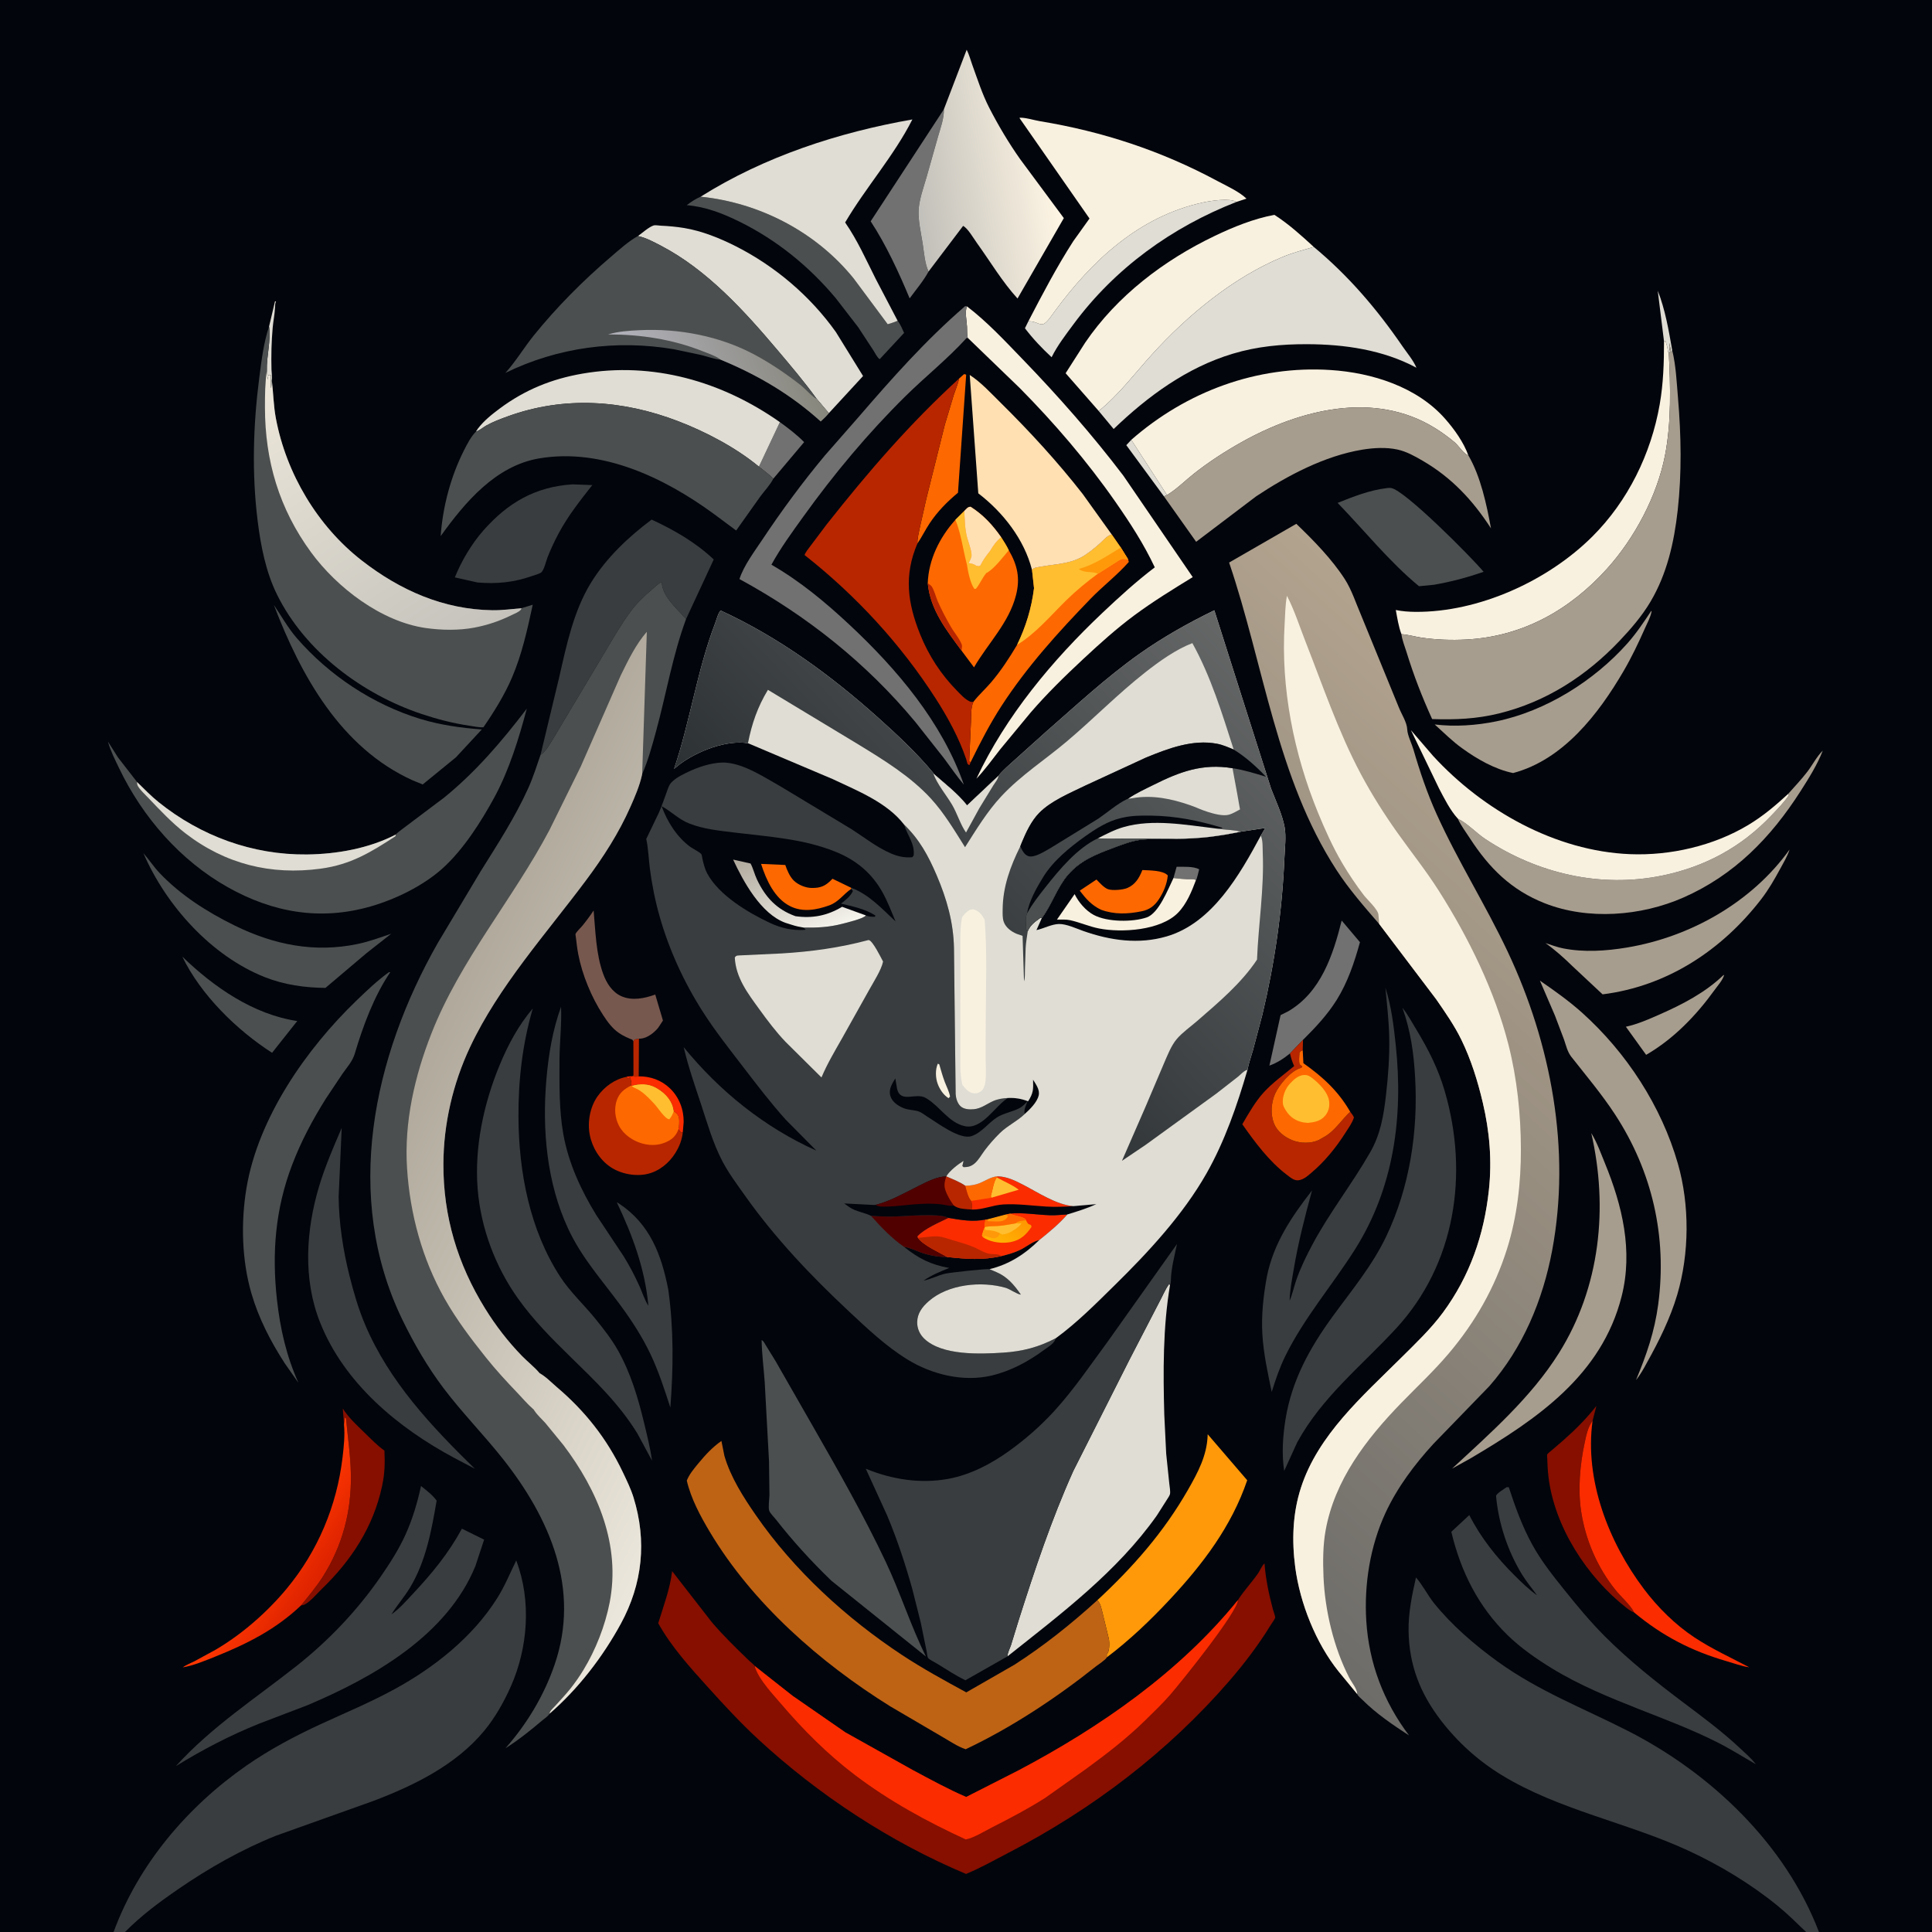 <svg version="1.1" xmlns="http://www.w3.org/2000/svg" style="display: block;" viewBox="0 0 2048 2048" width="1024" height="1024">
<defs>
	<linearGradient id="Gradient1" gradientUnits="userSpaceOnUse" x1="338.609" y1="1672.15" x2="289.962" y2="1639.98">
		<stop class="stop0" offset="0" stop-opacity="1" stop-color="rgb(222,35,0)"/>
		<stop class="stop1" offset="1" stop-opacity="1" stop-color="rgb(255,55,1)"/>
	</linearGradient>
	<linearGradient id="Gradient2" gradientUnits="userSpaceOnUse" x1="969.664" y1="196.634" x2="1115.15" y2="173.754">
		<stop class="stop0" offset="0" stop-opacity="1" stop-color="rgb(194,192,186)"/>
		<stop class="stop1" offset="1" stop-opacity="1" stop-color="rgb(254,245,228)"/>
	</linearGradient>
	<linearGradient id="Gradient3" gradientUnits="userSpaceOnUse" x1="848.439" y1="366.721" x2="691.921" y2="425.876">
		<stop class="stop0" offset="0" stop-opacity="1" stop-color="rgb(136,135,125)"/>
		<stop class="stop1" offset="1" stop-opacity="1" stop-color="rgb(175,175,184)"/>
	</linearGradient>
	<linearGradient id="Gradient4" gradientUnits="userSpaceOnUse" x1="483.447" y1="686.903" x2="294.627" y2="390.236">
		<stop class="stop0" offset="0" stop-opacity="1" stop-color="rgb(197,195,188)"/>
		<stop class="stop1" offset="1" stop-opacity="1" stop-color="rgb(237,231,218)"/>
	</linearGradient>
	<linearGradient id="Gradient5" gradientUnits="userSpaceOnUse" x1="431.274" y1="1143.71" x2="842.177" y2="1345.95">
		<stop class="stop0" offset="0" stop-opacity="1" stop-color="rgb(175,168,155)"/>
		<stop class="stop1" offset="1" stop-opacity="1" stop-color="rgb(236,231,220)"/>
	</linearGradient>
	<linearGradient id="Gradient6" gradientUnits="userSpaceOnUse" x1="1125.25" y1="1509.09" x2="1711.58" y2="865.412">
		<stop class="stop0" offset="0" stop-opacity="1" stop-color="rgb(109,108,105)"/>
		<stop class="stop1" offset="1" stop-opacity="1" stop-color="rgb(178,163,142)"/>
	</linearGradient>
	<linearGradient id="Gradient7" gradientUnits="userSpaceOnUse" x1="1080.1" y1="1292.68" x2="1064.02" y2="1320.39">
		<stop class="stop0" offset="0" stop-opacity="1" stop-color="rgb(255,152,1)"/>
		<stop class="stop1" offset="1" stop-opacity="1" stop-color="rgb(255,178,4)"/>
	</linearGradient>
	<linearGradient id="Gradient8" gradientUnits="userSpaceOnUse" x1="827.124" y1="891.999" x2="867.496" y2="991.156">
		<stop class="stop0" offset="0" stop-opacity="1" stop-color="rgb(175,168,156)"/>
		<stop class="stop1" offset="1" stop-opacity="1" stop-color="rgb(245,244,237)"/>
	</linearGradient>
	<linearGradient id="Gradient9" gradientUnits="userSpaceOnUse" x1="909.557" y1="1017.18" x2="1291.76" y2="652.99">
		<stop class="stop0" offset="0" stop-opacity="1" stop-color="rgb(44,49,52)"/>
		<stop class="stop1" offset="1" stop-opacity="1" stop-color="rgb(101,103,103)"/>
	</linearGradient>
</defs>
<path transform="translate(0,0)" fill="rgb(2,5,12)" d="M 120.405 2048 L -0 2048 L 0 -0 L 2048 0 L 2048 2048 L 1928.19 2048 L 1914.55 2048 L 132.506 2048 L 120.405 2048 z"/>
<path transform="translate(0,0)" fill="rgb(223,221,212)" d="M 1763.94 362.031 L 1757.29 308.172 C 1765.18 328.124 1768.94 350.133 1772.57 371.181 L 1771.61 373.995 C 1771.23 372.606 1771 371.438 1770.88 369.998 C 1770.75 368.447 1770.31 367.465 1770 366 L 1769.75 363.495 C 1769.53 366.642 1769.01 369.534 1770.44 372.468 L 1768.97 373.656 L 1768.3 373.411 C 1768.01 371.261 1767.74 369.232 1767.16 367.133 L 1765.51 361.5 L 1763.94 362.031 z"/>
<path transform="translate(0,0)" fill="rgb(184,38,0)" d="M 671.406 1103.99 L 672.538 1101.88 L 677.301 1101.04 L 677.069 1140.98 C 674.493 1141.38 672.789 1141.39 670.241 1140.83 L 671.496 1139.89 L 671.406 1103.99 z"/>
<path transform="translate(0,0)" fill="rgb(223,221,212)" d="M 285.21 346.162 L 291.5 319.486 L 292.563 319.5 L 292.125 320.746 C 291.622 322.428 291.607 323.756 291.549 325.477 C 291.311 332.608 289.715 340.069 289.075 347.244 C 287.754 362.059 287.394 377.039 287.798 391.905 C 287.882 394.996 288.693 399.942 288.094 402.812 C 287.608 405.592 288.275 409 287 411.5 L 287 397.5 L 284.483 397.726 L 283.68 402.655 L 282.888 392.844 C 282.423 377.391 287.395 361.237 285.21 346.162 z"/>
<path transform="translate(0,0)" fill="rgb(223,221,212)" d="M 1233.85 526.198 L 1193.92 471.899 L 1199.2 466.25 L 1237.06 524.765 L 1233.85 526.198 z"/>
<path transform="translate(0,0)" fill="rgb(251,44,0)" d="M 664.095 1141.56 C 664.793 1140.92 669.064 1140.93 670.241 1140.83 C 672.789 1141.39 674.493 1141.38 677.069 1140.98 C 689.436 1140.85 701.141 1145.02 710.162 1153.68 C 719.909 1163.03 724.904 1176.06 724.71 1189.5 L 723.797 1200.22 L 722.005 1200.82 L 719.212 1196.99 C 719.763 1193.37 720.272 1189.14 719.724 1185.51 C 719.145 1181.67 717.12 1180.11 714.166 1177.98 L 713.36 1174.02 C 710.91 1164.58 703.513 1157.66 695.187 1153 C 687.354 1148.61 678.005 1148.6 669.621 1151.13 L 668.923 1150.77 C 669.951 1146.95 668.25 1145.88 668.505 1142.25 L 665.31 1142.95 L 664.095 1141.56 z"/>
<path transform="translate(0,0)" fill="rgb(113,113,113)" d="M 826.739 447.497 C 835.773 454.035 844.562 460.716 852.406 468.672 L 819.751 507.415 C 815.258 502.733 809.532 498.774 804.485 494.678 L 826.739 447.497 z"/>
<path transform="translate(0,0)" fill="rgb(167,157,142)" d="M 1827.09 1033.5 L 1827.56 1033.79 C 1826.13 1038.91 1820.95 1044.7 1817.76 1049.12 C 1798.07 1076.39 1774.33 1101.17 1744.97 1118.18 L 1735.93 1105.63 L 1723.5 1088.38 C 1735.83 1085.71 1747.54 1080.55 1759.05 1075.47 C 1783.51 1064.69 1807.7 1052.2 1827.09 1033.5 z"/>
<path transform="translate(0,0)" fill="rgb(76,79,79)" d="M 193.275 1014.08 C 226.461 1046.21 268.416 1075.4 315.094 1082.33 L 299.986 1101.38 L 288.412 1116.01 C 250.963 1091.95 212.797 1054.58 193.275 1014.08 z"/>
<path transform="translate(0,0)" fill="rgb(254,104,0)" d="M 1016.78 401.172 L 1022 396.532 L 1024.19 397.163 L 1015.49 522.33 C 1003.94 531.919 993.774 542.241 985.424 554.783 C 980.828 561.685 977.195 569.307 972.529 576.104 C 972.38 570.37 974.021 564.446 975.155 558.842 L 981.748 529.57 L 1001.53 450.303 L 1010.94 418.922 C 1012.9 412.953 1015.36 407.32 1016.78 401.172 z"/>
<path transform="translate(0,0)" fill="rgb(119,88,78)" d="M 671.406 1103.99 L 670.387 1102.13 C 665.483 1100.27 660.601 1098.09 656.252 1095.12 C 648.875 1090.09 643.898 1083.06 639.101 1075.69 C 626.899 1056.95 617.286 1033.61 613.005 1011.66 C 611.865 1005.82 611.2 999.873 610.508 993.965 C 610.452 993.484 609.905 990.475 610.061 990.085 C 610.987 987.773 615.348 983.759 617.056 981.684 C 621.443 976.359 625.443 970.902 629.269 965.155 C 631.208 987.025 631.802 1011.44 639.338 1032.21 C 642.904 1042.04 648.858 1051.69 658.759 1056.06 C 670.192 1061.09 683.385 1058.35 694.59 1054.26 L 702.752 1081.82 L 697.669 1089.5 C 693.547 1094.64 685.934 1100.61 678.983 1101.01 L 677.301 1101.04 L 672.538 1101.88 L 671.406 1103.99 z"/>
<path transform="translate(0,0)" fill="rgb(113,113,113)" d="M 1367.45 1116.68 C 1360.69 1122.19 1353.85 1126.61 1345.62 1129.59 L 1357.47 1076.08 L 1365.75 1071.91 C 1400.23 1051.65 1413.08 1012.44 1422.24 975.823 L 1441.61 998.759 C 1435.78 1019.97 1428.59 1041.43 1416.81 1060.18 C 1406.84 1076.05 1394.43 1089.18 1381.23 1102.32 L 1367.45 1116.68 z"/>
<path transform="translate(0,0)" fill="rgb(134,15,0)" d="M 1732.33 1709.36 C 1729.16 1708.17 1726.77 1706.45 1724.13 1704.39 C 1682.4 1671.86 1647.7 1618.48 1641.42 1565.31 C 1640.67 1558.91 1640.33 1552.55 1640.15 1546.11 C 1640.14 1545.63 1639.85 1542.24 1640.05 1541.88 C 1640.75 1540.57 1643.85 1538.28 1645 1537.3 L 1657.72 1526.31 C 1670.46 1515.07 1681.69 1503.71 1692.25 1490.35 L 1688.2 1506.06 C 1683.2 1512.77 1681.48 1521.59 1679.76 1529.62 C 1674.89 1552.39 1672.53 1578.37 1675.98 1601.53 C 1680.54 1632.13 1693.17 1661.4 1712.6 1685.58 C 1718.33 1692.71 1728.36 1701.35 1732.33 1709.36 z"/>
<path transform="translate(0,0)" fill="rgb(184,38,0)" d="M 1381.23 1102.32 L 1380.95 1113.38 C 1378.87 1114.03 1378.81 1114.24 1377.49 1116 C 1377.34 1119.83 1376.6 1124.58 1377.66 1128.26 L 1380.45 1130.5 C 1379.19 1132.4 1380.1 1131.7 1378.21 1132.3 C 1368.11 1135.52 1355.87 1149.92 1351.64 1159.51 C 1347.53 1168.85 1346.63 1180.89 1350.32 1190.5 C 1353.65 1199.15 1361.63 1205.4 1370.03 1208.72 C 1378.45 1212.06 1389.51 1212.35 1397.84 1208.5 L 1404.56 1204.67 C 1415.17 1198.5 1422.35 1186.75 1431.27 1178.49 C 1432.83 1180.48 1434.15 1182.19 1435.23 1184.5 C 1433.49 1190.28 1429.59 1195.49 1426.38 1200.55 C 1416.39 1216.28 1404.54 1230.97 1390.3 1243.04 C 1385.95 1246.73 1380.1 1252.04 1374 1251.07 C 1370.28 1250.47 1366.73 1247.32 1363.77 1245.06 C 1345.1 1230.84 1330.27 1210.77 1316.89 1191.75 C 1323.45 1180.48 1330.94 1167.36 1339.77 1157.79 C 1349.41 1147.34 1360.98 1139.13 1371.87 1130.08 C 1369.78 1125.58 1368.52 1121.49 1367.45 1116.68 L 1381.23 1102.32 z"/>
<path transform="translate(0,0)" fill="rgb(134,15,0)" d="M 364.662 1510.1 L 363.354 1493.06 C 369.641 1503.01 377.985 1510.48 386.357 1518.65 C 393.033 1525.16 399.874 1532.31 407.5 1537.69 C 408.109 1549.98 407.899 1561.9 405.277 1574 L 404.905 1575.77 C 395.635 1618.76 372.454 1654.06 341.172 1684.32 C 336.168 1689.16 329.444 1697.22 323.436 1700.59 C 321.934 1701.43 320.813 1701.57 319.129 1701.8 C 327.067 1691.93 335.325 1682.16 342.14 1671.47 C 363.055 1638.64 372.668 1601.85 371.959 1563 C 371.597 1543.18 368.618 1523.24 366.753 1503.5 L 365.5 1502.6 L 364.662 1510.1 z"/>
<path transform="translate(0,0)" fill="rgb(254,104,0)" d="M 1431.27 1178.49 C 1422.35 1186.75 1415.17 1198.5 1404.56 1204.67 L 1397.84 1208.5 C 1389.51 1212.35 1378.45 1212.06 1370.03 1208.72 C 1361.63 1205.4 1353.65 1199.15 1350.32 1190.5 C 1346.63 1180.89 1347.53 1168.85 1351.64 1159.51 C 1355.87 1149.92 1368.11 1135.52 1378.21 1132.3 C 1380.1 1131.7 1379.19 1132.4 1380.45 1130.5 L 1377.66 1128.26 C 1376.6 1124.58 1377.34 1119.83 1377.49 1116 C 1378.81 1114.24 1378.87 1114.03 1380.95 1113.38 L 1381.65 1127.04 C 1402.28 1141.62 1418.46 1156.38 1431.27 1178.49 z"/>
<path transform="translate(0,0)" fill="rgb(255,190,47)" d="M 1382.69 1139.5 C 1386.13 1139.48 1387.94 1140.54 1390.69 1142.59 C 1398.01 1148.07 1407.85 1157.94 1408.94 1167.49 C 1409.57 1173.01 1408.44 1178.14 1404.89 1182.47 C 1400.02 1188.42 1393.8 1189.54 1386.52 1190.32 L 1381.5 1189.8 C 1373.86 1188.3 1367.7 1184.36 1363.49 1177.78 L 1362.62 1176.37 C 1361.13 1173.98 1360.05 1172.07 1359.84 1169.19 C 1359.33 1162.06 1362.61 1153.78 1367.5 1148.57 C 1371.65 1144.15 1376.34 1139.76 1382.69 1139.5 z"/>
<path transform="translate(0,0)" fill="url(#Gradient1)" d="M 364.662 1510.1 L 365.5 1502.6 L 366.753 1503.5 C 368.618 1523.24 371.597 1543.18 371.959 1563 C 372.668 1601.85 363.055 1638.64 342.14 1671.47 C 335.325 1682.16 327.067 1691.93 319.129 1701.8 C 292.246 1727.33 262.065 1742.49 228.062 1756.13 C 217.186 1760.49 205.329 1765.46 193.766 1767.49 C 197.129 1764.86 202.166 1763.05 206 1761.07 L 228.377 1748.87 C 256.339 1732.57 283.281 1708.92 303.942 1684 C 336.936 1644.21 357.062 1596.16 363.118 1544.93 C 364.484 1533.36 365.726 1521.76 364.662 1510.1 z"/>
<path transform="translate(0,0)" fill="rgb(113,113,113)" d="M 1000.53 115.913 C 1000.83 125.469 996.923 135.856 994.291 145 L 982.243 187.578 C 979.114 198.39 974.41 211.236 973.78 222.468 C 973.156 233.598 976.261 246.791 978.013 257.842 C 979.419 266.707 980.315 279.797 984.336 287.797 C 979.022 297.671 970.909 307.169 964.258 316.27 C 952.939 289.03 939.156 259.247 922.953 234.588 L 1000.53 115.913 z"/>
<path transform="translate(0,0)" fill="rgb(251,44,0)" d="M 1688.2 1506.06 C 1679.52 1568.81 1705.31 1634.82 1742.55 1684.31 C 1757.29 1703.9 1775.92 1722.39 1796.47 1735.91 C 1815.13 1748.19 1834.7 1757.03 1854.29 1767.42 C 1846.04 1766.22 1838.06 1763.19 1830.08 1760.87 C 1792.77 1750.01 1762.23 1734.2 1732.33 1709.36 C 1728.36 1701.35 1718.33 1692.71 1712.6 1685.58 C 1693.17 1661.4 1680.54 1632.13 1675.98 1601.53 C 1672.53 1578.37 1674.89 1552.39 1679.76 1529.62 C 1681.48 1521.59 1683.2 1512.77 1688.2 1506.06 z"/>
<path transform="translate(0,0)" fill="rgb(223,221,212)" d="M 1090.15 340.491 C 1093.01 340.647 1095.38 340.881 1098.05 341.966 C 1099.85 342.695 1103.06 343.983 1105 343.777 C 1109.24 343.327 1115.75 333.124 1118.21 329.78 C 1157.87 275.895 1207.71 229.387 1274.98 214.649 C 1283.1 212.872 1303.65 209.651 1310.68 214.049 C 1242.15 240.879 1181.97 284.276 1138.05 343.577 C 1129.73 354.811 1120.98 366.116 1114.76 378.679 C 1104.42 369.112 1095.01 359.178 1086.47 347.964 L 1090.15 340.491 z"/>
<path transform="translate(0,0)" fill="rgb(76,79,79)" d="M 951.527 340.027 C 954.554 343.833 956.344 348.524 958.372 352.917 L 932.532 380.711 C 930.128 379.453 927.516 374.054 925.961 371.641 L 909.727 346.861 L 885.793 315.893 C 857.721 282.429 823.788 254.754 784.597 235.32 C 766.274 226.234 748.491 219.269 727.986 217.473 C 732.499 214.016 737.491 210.77 742.709 208.495 C 805.346 214.929 865.092 245.899 904.901 295.196 L 940.994 343.726 C 944.58 342.628 948.114 341.598 951.527 340.027 z"/>
<path transform="translate(0,0)" fill="rgb(76,79,79)" d="M 152.057 904.472 C 157.967 911.188 162.856 918.754 169.03 925.271 C 191.462 948.952 219.652 966.796 248.772 981.1 C 290.308 1001.5 333.323 1010.26 379.136 1000.66 C 391.25 998.12 403.038 993.787 414.732 989.791 L 388.555 1010.35 L 344.973 1047.23 C 323.022 1046.99 301.161 1043.93 280.645 1035.79 C 223.948 1013.31 175.974 959.85 152.057 904.472 z"/>
<path transform="translate(0,0)" fill="rgb(76,79,79)" d="M 1470.43 517.376 C 1471.82 517.245 1473.11 517.113 1474.5 517.295 C 1488.78 519.159 1559.65 590.487 1572.7 606.153 C 1555.28 612.167 1538.41 616.679 1520.23 619.857 L 1504.18 621.414 C 1472.7 595.393 1446.29 562.377 1417.93 533.089 C 1435.33 526.192 1451.7 519.581 1470.43 517.376 z"/>
<path transform="translate(0,0)" fill="rgb(184,38,0)" d="M 723.797 1200.22 C 722.951 1208.2 720.246 1215.21 716.057 1222 C 709.417 1232.76 698.833 1241.55 686.305 1244.43 C 673.506 1247.37 658.039 1244.41 647.085 1237.05 C 635.693 1229.39 627.774 1216.4 625.19 1203.08 C 622.55 1189.49 625.388 1173.42 633.5 1162.04 C 640.667 1151.98 651.829 1143.81 664.095 1141.56 L 665.31 1142.95 L 668.505 1142.25 C 668.25 1145.88 669.951 1146.95 668.923 1150.77 L 669.621 1151.13 C 678.005 1148.6 687.354 1148.61 695.187 1153 C 703.513 1157.66 710.91 1164.58 713.36 1174.02 L 714.166 1177.98 C 717.12 1180.11 719.145 1181.67 719.724 1185.51 C 720.272 1189.14 719.763 1193.37 719.212 1196.99 L 722.005 1200.82 L 723.797 1200.22 z"/>
<path transform="translate(0,0)" fill="rgb(254,104,0)" d="M 669.621 1151.13 C 678.005 1148.6 687.354 1148.61 695.187 1153 C 703.513 1157.66 710.91 1164.58 713.36 1174.02 L 714.166 1177.98 C 717.12 1180.11 719.145 1181.67 719.724 1185.51 C 720.272 1189.14 719.763 1193.37 719.212 1196.99 C 717.221 1202.38 714.376 1206.11 709.353 1209.04 C 700.605 1214.13 690.617 1214.87 681 1212.21 C 670.992 1209.44 661.161 1202.84 656.241 1193.5 C 651.896 1185.24 650.744 1174.79 653.945 1165.98 C 656.733 1158.3 661.902 1154.31 668.923 1150.77 L 669.621 1151.13 z"/>
<path transform="translate(0,0)" fill="rgb(255,190,47)" d="M 669.621 1151.13 C 678.005 1148.6 687.354 1148.61 695.187 1153 C 703.513 1157.66 710.91 1164.58 713.36 1174.02 L 714.166 1177.98 C 712.944 1181.39 711.828 1183.7 709.5 1186.49 C 705.191 1186.51 697.001 1173.79 693.806 1170.37 C 688.117 1164.29 680.717 1156.24 672.8 1153.25 C 671.307 1152.69 670.742 1152.25 669.621 1151.13 z"/>
<path transform="translate(0,0)" fill="rgb(167,157,142)" d="M 1897.04 900.517 C 1894.74 907.632 1890.62 914.443 1887.07 921 C 1881.01 932.184 1874.76 943.052 1866.98 953.146 C 1825.3 1007.21 1767.34 1045.44 1698.81 1054.05 L 1666.92 1024.22 C 1657.83 1015.35 1648.65 1007.11 1638.3 999.715 C 1644.38 1001.69 1650.62 1004.05 1656.89 1005.3 C 1679.01 1009.7 1702.59 1008.1 1724.68 1004.42 C 1791.95 993.221 1857.11 956.33 1897.04 900.517 z"/>
<path transform="translate(0,0)" fill="rgb(57,61,63)" d="M 606.953 513.424 L 627.868 514.213 C 614.709 530.963 602.069 546.849 592.005 565.736 C 587.698 573.821 583.774 582.254 580.42 590.782 C 578.954 594.507 576.644 604.603 573.669 606.828 C 571.431 608.503 566.576 609.682 563.865 610.641 C 544.704 617.42 526.435 619.158 506.182 617.464 L 482.152 612.068 C 489.156 594.588 499.999 576.361 512.503 562.194 C 538.426 532.821 567.512 515.955 606.953 513.424 z"/>
<path transform="translate(0,0)" fill="rgb(167,157,142)" d="M 1750.45 647.5 L 1750.72 648.281 C 1749.56 654.403 1746.13 660.559 1743.6 666.26 C 1736.79 681.625 1729.51 696.876 1721.03 711.405 C 1694.5 756.867 1657.13 805.354 1603.96 819.46 C 1584.73 815.574 1565.76 804.664 1550.01 793.249 C 1539.7 785.95 1530.28 776.41 1520.83 767.966 C 1542.3 770.577 1565.13 768.987 1586.24 764.641 C 1638.46 753.89 1689.65 721.828 1724.96 682.184 C 1734.49 671.491 1742.54 659.413 1750.45 647.5 z"/>
<path transform="translate(0,0)" fill="rgb(254,104,0)" d="M 1178.46 566.55 L 1188.09 580.443 L 1195.86 592.955 L 1196.61 595.661 C 1184.39 609.611 1169.01 621.307 1156.03 634.726 C 1121.86 670.041 1088.8 706.528 1061.93 747.864 C 1049.41 767.113 1039.04 787.288 1028.94 807.875 L 1027.35 807.201 L 1029.3 764.5 C 1029.65 757.661 1028.98 750.287 1031.85 743.976 C 1037.34 736.836 1044.44 730.487 1050.34 723.607 C 1060.86 711.327 1069.94 697.441 1078.18 683.545 C 1087.57 664.015 1093.39 645.047 1096.11 623.529 L 1093.98 604.153 C 1095.43 602.496 1096.46 602.043 1098.54 601.594 C 1113.69 598.323 1131.22 598.498 1145.24 591.296 C 1152.39 587.62 1159.99 581.37 1166 576.033 C 1170.17 572.325 1172.92 568.258 1178.46 566.55 z"/>
<path transform="translate(0,0)" fill="rgb(255,190,47)" d="M 1178.46 566.55 L 1188.09 580.443 L 1195.86 592.955 C 1194.12 592.833 1191.12 592.191 1189.5 592.51 C 1187.02 592.997 1183.71 595.506 1181.54 596.879 L 1163.72 608.218 C 1152.26 616.586 1140.98 625.915 1130.82 635.818 C 1114.24 651.978 1098.07 671.558 1078.18 683.545 C 1087.57 664.015 1093.39 645.047 1096.11 623.529 L 1093.98 604.153 C 1095.43 602.496 1096.46 602.043 1098.54 601.594 C 1113.69 598.323 1131.22 598.498 1145.24 591.296 C 1152.39 587.62 1159.99 581.37 1166 576.033 C 1170.17 572.325 1172.92 568.258 1178.46 566.55 z"/>
<path transform="translate(0,0)" fill="rgb(255,153,9)" d="M 1188.09 580.443 L 1195.86 592.955 C 1194.12 592.833 1191.12 592.191 1189.5 592.51 C 1187.02 592.997 1183.71 595.506 1181.54 596.879 L 1163.72 608.218 C 1157.55 605.11 1150.3 608.07 1143.54 603.137 C 1160.2 598.546 1173.57 589.164 1188.09 580.443 z"/>
<path transform="translate(0,0)" fill="rgb(76,79,79)" d="M 290.306 641.271 C 298.261 652.954 305.204 665.531 314.465 676.243 C 348.689 715.825 395.47 746.837 445.629 762.12 C 466.615 768.514 488.932 771.7 510.751 773.213 L 483.307 802.799 L 448.085 831.546 L 437.607 827.275 C 361.289 792.874 318.831 715.957 290.306 641.271 z"/>
<path transform="translate(0,0)" fill="rgb(167,157,142)" d="M 1686.82 1201.15 L 1687.16 1201.69 C 1692.99 1211.31 1696.94 1222.5 1701.22 1232.91 C 1719.71 1277.95 1731.23 1325.84 1719 1374.16 C 1697.79 1457.96 1629.34 1504.2 1559.39 1545.6 L 1539.29 1556.77 C 1579.85 1519.18 1622.99 1481.45 1652.6 1434.2 C 1696.27 1364.51 1704.96 1280.19 1686.82 1201.15 z"/>
<path transform="translate(0,0)" fill="rgb(167,157,142)" d="M 1895.54 841.52 C 1902.44 833.71 1909.55 826.288 1915.9 818 C 1921.27 810.999 1925.96 801.745 1932.21 795.705 C 1926.45 810.614 1917.14 825.426 1908.54 838.848 C 1877.04 888.048 1838.36 927.782 1784.19 951.544 C 1739.52 971.136 1683.45 975.582 1637.52 957.511 C 1602.14 943.596 1578.64 920.255 1558.16 888.625 C 1553.99 882.176 1548.93 875.51 1545.68 868.542 L 1545.38 867.831 C 1555.61 872.709 1564.85 883.019 1574.58 889.449 C 1629.91 926.029 1696.62 941.53 1761.91 928.151 C 1807.53 918.802 1846.12 897.889 1878.17 864.02 C 1884.42 857.412 1891.19 850.636 1896.18 843.027 L 1895.54 841.52 z"/>
<path transform="translate(0,0)" fill="rgb(254,104,0)" d="M 1022.18 541.662 C 1024.39 539.606 1025.82 537.142 1028.92 537.221 C 1042.43 545.869 1052.15 556.475 1061.31 569.507 C 1064.18 574.019 1067.06 578.436 1069.36 583.279 C 1078.62 599.133 1081.58 613.14 1076.99 631.009 C 1069.44 660.422 1047.37 681.824 1032.49 707.419 L 1019.3 689.759 C 1003.05 667.66 986.182 646.533 983.455 618.284 C 984.298 593.159 996.098 569.551 1012.79 550.99 L 1022.18 541.662 z"/>
<path transform="translate(0,0)" fill="rgb(184,38,0)" d="M 983.455 618.284 C 984.494 619.101 986.87 620.491 987.547 621.5 C 990.415 625.773 992 632.698 994.12 637.541 C 998.235 646.94 1003.18 656.11 1008.29 665 C 1011.13 669.945 1019.3 679.807 1019.8 684.805 L 1019.3 689.759 C 1003.05 667.66 986.182 646.533 983.455 618.284 z"/>
<path transform="translate(0,0)" fill="rgb(255,190,47)" d="M 1022.18 541.662 C 1022.75 551.306 1022.68 560.583 1025.21 569.962 C 1026.48 574.655 1030.69 585.436 1029.74 590 C 1029.31 592.093 1027.75 594.942 1026.76 596.87 C 1030.02 597.429 1032.27 597.837 1034.99 599.777 L 1037.54 600.224 L 1039.28 599.483 C 1041.95 593.809 1045.61 588.925 1049.53 584.073 C 1052.93 578.301 1056.05 573.777 1061.31 569.507 C 1064.18 574.019 1067.06 578.436 1069.36 583.279 C 1062.99 590.84 1054.73 601.938 1046.33 607.136 L 1045.84 607.124 C 1041.35 612.184 1038.92 618.863 1034.5 624.152 L 1032.89 624.24 C 1028.57 618.569 1026 605.406 1024.95 598.338 C 1020.83 582.899 1018.82 565.714 1012.79 550.99 L 1022.18 541.662 z"/>
<path transform="translate(0,0)" fill="rgb(254,224,179)" d="M 1022.18 541.662 C 1024.39 539.606 1025.82 537.142 1028.92 537.221 C 1042.43 545.869 1052.15 556.475 1061.31 569.507 C 1056.05 573.777 1052.93 578.301 1049.53 584.073 C 1045.61 588.925 1041.95 593.809 1039.28 599.483 L 1037.54 600.224 L 1034.99 599.777 C 1032.27 597.837 1030.02 597.429 1026.76 596.87 C 1027.75 594.942 1029.31 592.093 1029.74 590 C 1030.69 585.436 1026.48 574.655 1025.21 569.962 C 1022.68 560.583 1022.75 551.306 1022.18 541.662 z"/>
<path transform="translate(0,0)" fill="rgb(249,241,224)" d="M 1545.38 867.831 C 1537.27 859.02 1531.02 846.453 1525.47 835.862 L 1495.64 774.028 L 1519.18 801.362 C 1571.99 858.872 1648.79 902.286 1727.93 905.45 C 1770.65 907.158 1816.42 896.625 1853.15 874.576 C 1868.88 865.127 1882.11 853.91 1895.54 841.52 L 1896.18 843.027 C 1891.19 850.636 1884.42 857.412 1878.17 864.02 C 1846.12 897.889 1807.53 918.802 1761.91 928.151 C 1696.62 941.53 1629.91 926.029 1574.58 889.449 C 1564.85 883.019 1555.61 872.709 1545.38 867.831 z"/>
<path transform="translate(0,0)" fill="rgb(57,61,63)" d="M 362.222 1195.63 L 358.971 1268.74 C 359.307 1296.47 363.604 1324.77 370.298 1351.65 C 374.721 1369.41 379.846 1387.23 386.995 1404.1 C 412.612 1464.55 457.173 1511.8 503.395 1556.98 L 481.656 1545.53 C 421.868 1513.51 365.062 1466.5 339.32 1401.93 C 320.998 1355.97 324.261 1304.15 338.294 1257.43 C 344.638 1236.31 353.52 1215.87 362.222 1195.63 z"/>
<path transform="translate(0,0)" fill="rgb(223,221,212)" d="M 504.554 457.46 L 506.529 454.446 C 512.833 446.047 521.506 439.164 529.88 432.941 C 556.425 413.216 584.729 401.718 617.238 396.086 C 691.999 383.133 765.271 404.246 826.739 447.497 L 804.485 494.678 C 780.178 474.544 748.305 457.79 718.894 446.5 C 660.097 423.93 598.175 419.627 538.385 441.296 C 530.728 444.071 522.603 447.078 515.5 451.081 C 512.207 452.937 509.181 455.675 505.694 457.082 L 504.554 457.46 z"/>
<path transform="translate(0,0)" fill="rgb(255,153,9)" d="M 1163.24 1696.29 C 1201.07 1661.18 1233.5 1624.32 1259.23 1579.39 C 1269.63 1561.24 1279.32 1543.22 1280.14 1521.91 L 1280.19 1520.35 L 1322.09 1569.13 C 1305.43 1618.1 1274.96 1658.15 1240.03 1695.56 C 1219.45 1717.61 1197.35 1738.69 1173.24 1756.9 L 1173.24 1753.46 L 1174.08 1752.48 C 1176.31 1749.36 1176.21 1739.97 1175.21 1736.36 L 1168.68 1709.5 C 1167.34 1704.68 1166.83 1699.98 1163.24 1696.29 z"/>
<path transform="translate(0,0)" fill="rgb(57,61,63)" d="M 594.73 1067.22 C 595.567 1086 593.126 1105.35 593.08 1124.26 C 593.02 1149.81 592.631 1176.65 597.075 1201.85 C 602.486 1232.53 615.836 1261.66 632.112 1288.05 L 661.167 1331.81 C 667.49 1342.05 672.996 1352.55 677.924 1363.53 C 680.978 1370.33 683.297 1377.88 687.312 1384.16 C 683.723 1345.16 670.586 1309.68 653.869 1274.58 C 654.646 1274.92 655.007 1275.05 655.789 1275.56 C 689.001 1297.38 701.203 1330.01 708.439 1367.24 C 714.219 1408.79 713.829 1450.29 710.598 1492.06 C 704.452 1473.05 698.065 1453.39 689.471 1435.33 C 680.829 1417.17 669.857 1400.19 657.97 1384 C 637.88 1356.63 616.718 1333.55 602.202 1302.33 C 579.461 1253.42 574.634 1197.29 579.203 1144.14 C 581.461 1117.88 585.728 1092.06 594.73 1067.22 z"/>
<path transform="translate(0,0)" fill="rgb(167,157,142)" d="M 1632.38 1039.53 C 1647.55 1049.97 1663.19 1061.07 1676.91 1073.37 C 1724.06 1115.64 1761.12 1172.43 1778.62 1233.5 C 1791.19 1277.35 1790.86 1328.74 1777.93 1372.5 C 1770.57 1397.38 1758.54 1421.73 1745.88 1444.33 C 1742.52 1450.75 1738.71 1457.27 1734.23 1462.98 C 1745.4 1436.09 1753.9 1411.73 1757.78 1382.67 C 1767.31 1311.12 1751.5 1241.83 1712.05 1181.4 C 1698.06 1159.98 1681.47 1140.37 1665.69 1120.28 C 1661.51 1114.96 1660.12 1108.32 1657.94 1102 L 1648.3 1076.56 L 1632.38 1039.53 z"/>
<path transform="translate(0,0)" fill="rgb(57,61,63)" d="M 573.01 800.103 L 592.981 717 C 600.575 683.594 608.087 647.792 626.169 618.199 C 642.448 591.559 665.883 569.41 690.723 550.796 C 714.437 561.688 737.53 575.028 756.594 593.06 L 727.266 656.214 C 717.569 645.165 702.062 632.453 701.5 617.141 C 697.685 618.366 693.729 622.753 690.648 625.336 C 682.531 632.141 675.231 639.23 668.849 647.729 C 658.813 661.093 650.584 675.534 642.042 689.854 L 588.44 779.635 C 584.464 785.707 579.31 796.594 573.01 800.103 z"/>
<path transform="translate(0,0)" fill="rgb(249,241,224)" d="M 1763.94 362.031 L 1765.51 361.5 L 1767.16 367.133 C 1767.74 369.232 1768.01 371.261 1768.3 373.411 L 1768.97 373.656 C 1770.79 409.18 1771.8 447.791 1764.96 482.814 C 1756.6 525.631 1732.76 570.373 1703.68 602.688 C 1664.2 646.563 1613.97 674.799 1554.32 677.927 C 1538.59 678.751 1522.7 678.202 1507.11 675.965 C 1500.04 674.95 1492.64 672.675 1485.59 672.256 C 1482.5 664.125 1481.19 655.17 1479.61 646.644 C 1486.46 648.026 1493.42 648.552 1500.4 648.601 C 1567.53 649.065 1640.67 615.855 1687.93 568.776 C 1725.66 531.203 1750.23 481.076 1759.36 428.688 C 1763.23 406.535 1763.92 384.464 1763.94 362.031 z"/>
<path transform="translate(0,0)" fill="rgb(57,61,63)" d="M 1468.59 1047.02 C 1474.93 1066.72 1477.38 1087.31 1479.56 1107.82 C 1487.62 1183.72 1477.72 1259.12 1436.16 1324.72 C 1412.2 1362.53 1382.31 1397.14 1362.5 1437.43 C 1356.4 1449.83 1352.19 1462.4 1348.07 1475.54 C 1343.86 1455.27 1339.41 1435.32 1338.17 1414.57 C 1336.94 1393.82 1339.23 1373.48 1342.97 1353.1 C 1350.11 1317.77 1369.12 1289.77 1390.82 1261.9 C 1383.35 1289.43 1376.35 1316.34 1371.57 1344.54 C 1369.66 1355.78 1367.35 1367.39 1367.05 1378.79 C 1370.08 1371.82 1371.57 1364.2 1374.07 1357 C 1378.57 1344.01 1384.71 1331.45 1391.17 1319.34 C 1409.32 1285.33 1433.36 1254.88 1452.44 1221.5 C 1463.45 1202.24 1466.68 1182.69 1469.19 1161 C 1471.52 1140.88 1473.06 1119.78 1472.64 1099.49 C 1472.28 1081.88 1470.19 1064.53 1468.59 1047.02 z"/>
<path transform="translate(0,0)" fill="rgb(223,221,212)" d="M 676.252 250.207 C 680.818 246.963 687.917 240.512 693.011 238.942 C 694.562 238.464 698.677 239.151 700.41 239.228 C 708.745 239.599 717.103 240.354 725.339 241.717 C 744.019 244.808 763.097 252.492 779.898 260.997 C 821.592 282.103 858.979 313.845 886.087 352 L 914.891 398.604 L 878.592 437.992 L 865.545 422.585 C 852.604 404.684 838.304 387.858 824.054 371 C 788.94 329.459 749.514 285.993 700.704 260.513 C 692.928 256.454 684.883 252.067 676.252 250.207 z"/>
<path transform="translate(0,0)" fill="rgb(249,241,224)" d="M 1025.08 324.8 C 1046.27 340.958 1065.48 361.607 1083.98 380.765 C 1121.74 419.861 1157.9 460.89 1190.78 504.204 L 1264.35 611.77 C 1243.45 624.577 1222.21 637.624 1202.51 652.218 C 1183.42 666.363 1165.64 682.4 1148.28 698.589 C 1128.77 716.789 1109.86 735.227 1092.41 755.46 L 1060.41 794.154 C 1052.17 804.655 1044.21 815.794 1035.02 825.478 C 1066.14 759.087 1115.55 699.821 1168.58 649.686 C 1186.4 632.842 1204.58 616.242 1224.12 601.41 C 1212.38 576.491 1197.98 554.347 1182.27 531.801 C 1152.43 488.98 1117.87 448.717 1081.23 411.599 L 1025.78 358.076 C 1025 354.357 1025.26 350.233 1025.09 346.431 C 1024.82 340.506 1022.51 329.917 1025.08 324.8 z"/>
<path transform="translate(0,0)" fill="rgb(76,79,79)" d="M 412.363 1030.5 L 413.676 1030.6 C 396.433 1056.05 384.751 1087.74 376.048 1117 C 373.682 1124.95 367.949 1131.25 363.222 1137.96 L 345.604 1164.33 C 331.343 1187.02 319.229 1209.72 309.667 1234.78 C 291.828 1281.52 288.079 1328.41 293.593 1377.85 C 297.039 1408.74 303.577 1437.32 316.298 1465.78 L 301.843 1445.15 C 286.863 1421.98 274.219 1397.57 266.496 1370.98 C 256.284 1335.83 255.273 1295.78 261.217 1259.76 C 273.519 1185.22 324.474 1112 378.05 1060.46 C 388.903 1050.02 400.12 1039.31 412.363 1030.5 z"/>
<path transform="translate(0,0)" fill="rgb(254,224,179)" d="M 1027.96 397.504 C 1039.92 405.192 1050.61 416.965 1060.71 426.924 C 1091.33 457.114 1121.25 489.721 1147.71 523.64 L 1178.46 566.55 C 1172.92 568.258 1170.17 572.325 1166 576.033 C 1159.99 581.37 1152.39 587.62 1145.24 591.296 C 1131.22 598.498 1113.69 598.323 1098.54 601.594 C 1096.46 602.043 1095.43 602.496 1093.98 604.153 C 1085.77 571.779 1063.25 543.052 1037.03 522.944 L 1027.96 397.504 z"/>
<path transform="translate(0,0)" fill="rgb(113,113,113)" d="M 1025.78 358.076 L 1024.43 358.489 C 1004.68 380.292 980.681 399.389 959.676 420.131 C 919.929 459.382 884.097 502.363 851.514 547.681 C 839.668 564.157 827.513 580.788 817.733 598.597 C 848.211 616.188 874.815 638.291 900.435 662.224 C 950.883 709.347 998.658 765.686 1021.71 831.723 C 1014.26 822.975 1007.75 813.212 1000.85 804.019 L 970.306 765.321 C 918.489 702.906 855.073 652.521 783.856 613.825 C 788.464 599.506 799.632 584.796 807.994 572.217 C 828.478 541.404 850.72 511.252 874.407 482.822 L 909.795 442.434 C 945.816 400.699 981.235 360.662 1023.08 324.54 L 1025.08 324.8 C 1022.51 329.917 1024.82 340.506 1025.09 346.431 C 1025.26 350.233 1025 354.357 1025.78 358.076 z"/>
<path transform="translate(0,0)" fill="rgb(223,221,212)" d="M 742.709 208.495 C 810.456 165.894 888.742 140.375 967.161 126.613 C 947.516 165.371 917.883 198.508 895.885 235.826 C 908.917 254.607 918.18 275.578 928.453 295.939 L 951.527 340.027 C 948.114 341.598 944.58 342.628 940.994 343.726 L 904.901 295.196 C 865.092 245.899 805.346 214.929 742.709 208.495 z"/>
<path transform="translate(0,0)" fill="rgb(249,241,224)" d="M 1164.7 435.678 L 1129.61 395.634 L 1150.38 363.155 C 1184.17 313.526 1233.91 275.794 1287.62 250.092 C 1307.65 240.505 1328.99 231.844 1350.91 227.747 C 1365.99 237.417 1379.51 249.657 1392.66 261.751 C 1381.62 264.964 1370.54 267.848 1359.88 272.26 C 1307.41 293.981 1259.21 333.785 1221.28 375.599 C 1203.08 395.654 1185.87 418.639 1164.7 435.678 z"/>
<path transform="translate(0,0)" fill="rgb(249,241,224)" d="M 1199.2 466.25 C 1257.65 415.047 1332.51 387.183 1410.45 392.232 C 1454.42 395.08 1502.11 410.034 1531.97 444.022 C 1541.59 454.965 1551.55 468.854 1556.48 482.647 C 1551.46 481.229 1546.35 472.544 1541.93 468.819 C 1535.39 463.305 1528.18 458.094 1520.89 453.6 C 1456.63 413.965 1377.65 434.206 1316.2 468.654 C 1298.63 478.502 1281.62 489.508 1265.79 501.973 C 1256.26 509.472 1247.46 518.532 1237.06 524.765 L 1199.2 466.25 z"/>
<path transform="translate(0,0)" fill="rgb(249,241,224)" d="M 1090.15 340.491 C 1105.11 311.723 1120.13 283.012 1137.69 255.721 L 1154.92 231.647 L 1080.63 125.024 L 1081.53 124.771 C 1087.76 124.701 1096.12 127.434 1102.44 128.476 C 1168.88 139.434 1230.88 159.817 1290.26 191.742 C 1299.9 196.927 1313.63 203.062 1321.32 210.567 L 1310.68 214.049 C 1303.65 209.651 1283.1 212.872 1274.98 214.649 C 1207.71 229.387 1157.87 275.895 1118.21 329.78 C 1115.75 333.124 1109.24 343.327 1105 343.777 C 1103.06 343.983 1099.85 342.695 1098.05 341.966 C 1095.38 340.881 1093.01 340.647 1090.15 340.491 z"/>
<path transform="translate(0,0)" fill="rgb(167,157,142)" d="M 1237.06 524.765 C 1247.46 518.532 1256.26 509.472 1265.79 501.973 C 1281.62 489.508 1298.63 478.502 1316.2 468.654 C 1377.65 434.206 1456.63 413.965 1520.89 453.6 C 1528.18 458.094 1535.39 463.305 1541.93 468.819 C 1546.35 472.544 1551.46 481.229 1556.48 482.647 C 1569.53 504.906 1575.89 534.877 1580.5 560.062 C 1561.22 530.365 1539.03 506.471 1508.23 488.502 C 1499.9 483.644 1490.94 478.616 1481.45 476.546 C 1469.44 473.924 1456.05 474.691 1444 476.677 C 1404.29 483.221 1364.78 504.058 1331.56 526.147 L 1267.96 574.321 L 1233.85 526.198 L 1237.06 524.765 z"/>
<path transform="translate(0,0)" fill="rgb(76,79,79)" d="M 807.355 1420.5 C 809.556 1421.59 810.65 1424.24 811.949 1426.32 L 821.976 1442.56 L 863 1514.2 C 889.491 1560.5 916.09 1607.34 938.917 1655.59 C 954.453 1688.42 965.464 1723.58 981.533 1755.99 L 881.245 1675.58 C 860.207 1655.29 840.38 1633.6 822.385 1610.56 C 820.589 1608.26 816.345 1604.1 815.451 1601.53 C 814.172 1597.85 815.591 1588.88 815.647 1584.61 L 815.186 1548.88 L 810.61 1464.83 C 809.541 1450.11 807.614 1435.24 807.355 1420.5 z"/>
<path transform="translate(0,0)" fill="rgb(57,61,63)" d="M 446.306 1575.25 C 451.959 1579.76 458.66 1584.85 462.866 1590.76 C 457.384 1622.54 451.501 1655.02 434.563 1683.04 C 428.592 1692.91 420.978 1701.5 414.91 1711.32 C 423.5 1705.27 430.718 1696.91 437.874 1689.27 C 458.141 1667.64 475.41 1646.65 489.642 1620.46 L 513.192 1632.08 L 503.974 1660 C 474.012 1733.57 395.902 1777.95 326.246 1807.46 L 274.25 1827.32 C 243.309 1839.85 214.82 1854.67 186.41 1872.18 C 224.374 1830.34 270.637 1800.53 314.551 1765.82 C 348.266 1739.17 378.642 1707.25 403.101 1671.93 C 413.032 1657.6 422.705 1642.59 429.893 1626.65 C 437.388 1610.03 442.392 1593.04 446.306 1575.25 z"/>
<path transform="translate(0,0)" fill="rgb(57,61,63)" d="M 1597.01 1576.5 L 1599.36 1576.44 C 1606.27 1597.49 1613.38 1617.44 1624.05 1636.97 C 1633.64 1654.53 1645.82 1669.85 1658.29 1685.39 C 1671.91 1702.35 1685.58 1718.9 1700.96 1734.33 C 1726.83 1760.29 1755.89 1783.28 1785.14 1805.28 C 1805.58 1820.65 1826.2 1835.96 1844.83 1853.52 C 1850.41 1858.78 1856.65 1863.99 1861.21 1870.17 C 1847.45 1862.22 1834.36 1853.96 1820.1 1846.77 C 1793.49 1833.37 1765.66 1822.88 1737.97 1811.99 C 1706.14 1799.4 1674.16 1786.39 1644.91 1768.42 C 1628.6 1758.4 1612.13 1746.99 1598.38 1733.62 C 1566.93 1703.07 1548.48 1665.83 1538.45 1623.77 L 1557.52 1606.04 C 1569.45 1629.73 1586.71 1651.34 1605.44 1669.93 C 1612.99 1677.42 1620.59 1684.91 1629.31 1691.05 C 1624.07 1683.79 1618.2 1676.83 1613.52 1669.21 C 1598.27 1644.36 1588.35 1614.51 1585.85 1585.48 C 1587.96 1581.99 1593.64 1578.95 1597.01 1576.5 z"/>
<path transform="translate(0,0)" fill="rgb(57,61,63)" d="M 564.801 1069 C 553.807 1106.66 549.39 1144.92 549.597 1184.06 C 549.905 1242.46 561.523 1303.71 593.834 1353.38 C 604.484 1369.75 619.407 1383.4 631.648 1398.6 C 640.043 1409.03 648.479 1419.78 655.059 1431.47 C 668.551 1455.44 676.465 1482.03 682.842 1508.64 C 686.013 1521.88 689.297 1534.96 691.236 1548.44 L 675.661 1519.57 C 656.37 1488.22 631.674 1464.64 605.583 1439.19 C 585.526 1419.63 565.603 1399.62 549.286 1376.75 C 525.05 1342.79 509.588 1301.66 506.312 1260.03 C 502.84 1215.91 512.762 1169.83 529.594 1129.15 C 538.554 1107.49 549.553 1086.9 564.801 1069 z"/>
<path transform="translate(0,0)" fill="url(#Gradient2)" d="M 1000.53 115.913 L 1024.72 52.716 C 1027.23 57.586 1028.68 63.268 1030.55 68.421 C 1036.04 83.521 1041.2 99.763 1048.53 114.051 C 1058.08 132.671 1069.34 151.674 1081.44 168.768 L 1127.7 231.202 L 1078.61 316.427 C 1062.49 298.788 1049.49 276.899 1035.49 257.483 C 1031.94 252.553 1026 242.074 1020.93 239.461 L 984.336 287.797 C 980.315 279.797 979.419 266.707 978.013 257.842 C 976.261 246.791 973.156 233.598 973.78 222.468 C 974.41 211.236 979.114 198.39 982.243 187.578 L 994.291 145 C 996.923 135.856 1000.83 125.469 1000.53 115.913 z"/>
<path transform="translate(0,0)" fill="rgb(184,38,0)" d="M 1028.94 807.875 L 1027.76 810.922 C 1025.12 810.975 1025.09 807.372 1024.3 805.022 C 1016.67 782.475 1004.85 760.67 992.007 740.685 C 954.612 682.503 907.182 631.078 852.864 588.371 C 853.876 585.204 856.955 581.774 858.907 579.031 L 876.212 556.014 C 919.806 500.782 964.648 448.731 1016.78 401.172 C 1015.36 407.32 1012.9 412.953 1010.94 418.922 L 1001.53 450.303 L 981.748 529.57 L 975.155 558.842 C 974.021 564.446 972.38 570.37 972.529 576.104 C 958.1 609.66 962.019 639.064 975.282 672.164 C 984.368 694.844 997.459 714.974 1014.63 732.379 C 1018.53 736.337 1022.93 741.311 1028.11 743.611 C 1029.39 744.181 1030.5 744.12 1031.85 743.976 C 1028.98 750.287 1029.65 757.661 1029.3 764.5 L 1027.35 807.201 L 1028.94 807.875 z"/>
<path transform="translate(0,0)" fill="rgb(223,221,212)" d="M 1392.66 261.751 C 1429.56 292.406 1459.61 327.611 1486.69 367.092 C 1491.45 374.018 1498.34 382.168 1501.46 389.797 C 1466.13 370.823 1425.15 364.944 1385.47 364.853 C 1358.51 364.791 1332.77 367.164 1306.81 374.952 C 1258.11 389.557 1216.74 419.97 1180.52 454.759 L 1164.7 435.678 C 1185.87 418.639 1203.08 395.654 1221.28 375.599 C 1259.21 333.785 1307.41 293.981 1359.88 272.26 C 1370.54 267.848 1381.62 264.964 1392.66 261.751 z"/>
<path transform="translate(0,0)" fill="rgb(76,79,79)" d="M 504.554 457.46 L 505.694 457.082 C 509.181 455.675 512.207 452.937 515.5 451.081 C 522.603 447.078 530.728 444.071 538.385 441.296 C 598.175 419.627 660.097 423.93 718.894 446.5 C 748.305 457.79 780.178 474.544 804.485 494.678 C 809.532 498.774 815.258 502.733 819.751 507.415 C 816.588 513.781 810.395 520.319 806.048 526.17 L 780.359 562.351 L 756.306 544.482 C 704.125 506.408 638.273 474.81 571.883 485.862 C 525.61 493.565 493.017 532.232 467.139 568.31 C 469.297 537.291 477.745 505.327 491.745 477.564 C 495.06 470.993 499.329 462.697 504.554 457.46 z"/>
<path transform="translate(0,0)" fill="rgb(76,79,79)" d="M 764.137 381.349 C 757.15 380.698 750.271 378.121 743.5 376.363 L 714.313 370.202 C 653.325 359.899 591.286 368.1 535.724 395.316 C 546.736 383.204 555.495 368.401 565.856 355.568 C 590.146 325.481 618.246 297.248 647.675 272.154 C 656.428 264.69 666.161 255.785 676.252 250.207 C 684.883 252.067 692.928 256.454 700.704 260.513 C 749.514 285.993 788.94 329.459 824.054 371 C 838.304 387.858 852.604 404.684 865.545 422.585 L 878.592 437.992 C 876.017 441.216 872.996 443.928 869.993 446.742 C 838.546 418.241 803.274 397.525 764.137 381.349 z"/>
<path transform="translate(0,0)" fill="url(#Gradient3)" d="M 764.137 381.349 L 763.365 380.784 C 757.938 376.973 751.336 374.91 745.214 372.462 C 712.919 359.55 679.15 354.525 644.563 354.492 C 655.343 351.252 666.796 350.563 678 350.01 C 719.608 347.96 763.2 356.25 800.102 376.077 C 817.346 385.341 833.642 396.449 849.053 408.5 C 852.533 411.221 862.349 421.935 865.545 422.585 L 878.592 437.992 C 876.017 441.216 872.996 443.928 869.993 446.742 C 838.546 418.241 803.274 397.525 764.137 381.349 z"/>
<path transform="translate(0,0)" fill="rgb(57,61,63)" d="M 1486.6 1068.22 C 1492.35 1075.48 1496.97 1084.05 1501.75 1091.99 C 1514.45 1113.04 1524.6 1133.07 1531.51 1156.74 C 1557.08 1244.22 1542.98 1339.85 1479.9 1408.24 C 1443.3 1447.91 1401.55 1480.67 1375.11 1528.92 L 1361.31 1559.23 C 1358.52 1541.52 1359.84 1522.16 1362.69 1504.52 C 1369.29 1463.57 1388.03 1429.44 1412.2 1396.12 C 1432.67 1367.89 1454.59 1341.96 1469.68 1310.17 C 1494.37 1258.12 1503.34 1199.19 1500.08 1142 C 1498.6 1115.99 1495.36 1092.85 1486.6 1068.22 z"/>
<path transform="translate(0,0)" fill="rgb(76,79,79)" d="M 419.631 884.609 C 419.772 883.831 424.814 880.117 425.757 879.361 L 470.812 845.472 C 504.802 817.789 531.862 785.912 558.412 751.243 C 550.077 782.752 539.631 816.562 524.04 845.25 C 510.032 871.024 491.193 900.634 469.244 920.414 C 448.702 938.927 419.55 953.17 393.009 960.823 C 339.662 976.205 289.294 967.397 241.424 940.469 C 191.208 912.223 151.204 866.306 126.389 814.615 C 121.941 805.35 117.168 796.023 114.412 786.089 L 125.13 803 L 145.28 828.948 C 152.694 836.173 160.024 843.782 168.094 850.275 C 212.881 886.303 267.833 906.407 325.397 905.765 C 357.195 905.411 391.243 899.337 419.631 884.609 z"/>
<path transform="translate(0,0)" fill="rgb(223,221,212)" d="M 419.631 884.609 L 419.102 886.494 C 392.837 903.653 371.645 916.526 339.91 920.823 C 287.159 927.965 238.686 915.97 196.196 883.073 C 182.166 872.212 169.44 858.6 157.208 845.797 C 154.352 842.809 147.004 835.928 145.688 832.22 C 145.32 831.184 145.416 830.039 145.28 828.948 C 152.694 836.173 160.024 843.782 168.094 850.275 C 212.881 886.303 267.833 906.407 325.397 905.765 C 357.195 905.411 391.243 899.337 419.631 884.609 z"/>
<path transform="translate(0,0)" fill="rgb(223,221,212)" d="M 1068.05 1755.78 C 1067.91 1752.09 1070.53 1747.48 1071.69 1743.92 L 1079.83 1717.46 C 1096.98 1663.64 1114.51 1610.92 1137.72 1559.3 L 1197.31 1441.24 L 1228.79 1380.42 C 1232.24 1374.12 1235.01 1367.07 1239.19 1361.26 L 1240.32 1362 C 1232.69 1406.72 1232.94 1454.4 1234.19 1499.65 L 1236.21 1541 L 1239.5 1572.7 C 1239.81 1575.69 1240.93 1581.4 1240.14 1584.15 C 1239.67 1585.8 1237.86 1588.19 1236.98 1589.71 L 1226.38 1606.37 C 1184.17 1666.2 1124.67 1710.77 1068.05 1755.78 z"/>
<path transform="translate(0,0)" fill="rgb(167,157,142)" d="M 1768.97 373.656 L 1770.44 372.468 C 1769.01 369.534 1769.53 366.642 1769.75 363.495 L 1770 366 C 1770.31 367.465 1770.75 368.447 1770.88 369.998 C 1771 371.438 1771.23 372.606 1771.61 373.995 L 1772.57 371.181 C 1776.59 387.271 1777.37 405.651 1778.77 422.207 C 1782.09 461.578 1782.82 501.539 1778.44 540.856 C 1774.66 574.777 1767.14 608.282 1749.51 637.943 C 1740.5 653.106 1728.86 666.612 1716.75 679.367 C 1681.64 716.358 1639 744.007 1589.02 756.273 C 1565.09 762.148 1542.56 763.054 1518.12 762.23 C 1507.49 738.857 1498.43 715.582 1490.9 691 C 1489.15 685.281 1486.18 678.147 1485.59 672.256 C 1492.64 672.675 1500.04 674.95 1507.11 675.965 C 1522.7 678.202 1538.59 678.751 1554.32 677.927 C 1613.97 674.799 1664.2 646.563 1703.68 602.688 C 1732.76 570.373 1756.6 525.631 1764.96 482.814 C 1771.8 447.791 1770.79 409.18 1768.97 373.656 z"/>
<path transform="translate(0,0)" fill="rgb(190,99,20)" d="M 1173.24 1756.9 C 1172.11 1759.46 1164.15 1764.51 1161.61 1766.53 C 1119.87 1799.78 1071.98 1831.47 1023.64 1854.27 C 1014.86 1851.37 1006.15 1845.24 998.048 1840.65 L 943.641 1808.76 C 869.195 1762.36 797.681 1699.61 752.394 1623.82 C 742.442 1607.16 732.449 1588.55 728.032 1569.52 C 730.469 1563.05 735.638 1556.86 740.014 1551.57 C 747.646 1542.36 754.912 1534.33 764.741 1527.45 L 767.911 1543.26 C 774.473 1565.89 787.937 1586.95 801.232 1606.17 C 841.703 1664.68 896.993 1715.3 956.278 1754.41 C 977.951 1768.71 1001.49 1781.58 1024.32 1793.98 L 1075.31 1764.7 C 1106.75 1744.51 1135.62 1721.4 1163.24 1696.29 C 1166.83 1699.98 1167.34 1704.68 1168.68 1709.5 L 1175.21 1736.36 C 1176.21 1739.97 1176.31 1749.36 1174.08 1752.48 L 1173.24 1753.46 L 1173.24 1756.9 z"/>
<path transform="translate(0,0)" fill="rgb(76,79,79)" d="M 552.771 644.727 L 564.715 641.055 C 559.108 667.096 553.252 693.789 542.677 718.363 C 534.728 736.836 523.837 754.418 512.434 770.926 C 507.63 771.244 502.26 769.964 497.446 769.257 C 480.24 766.732 463.484 762.374 447 756.873 C 384.169 735.902 323.619 690.762 293.789 630.551 C 281.74 606.23 276.378 578.523 273.074 551.789 C 266.851 501.441 268.379 450.246 274.891 400 C 277.192 382.246 279.468 363.179 285.21 346.162 C 287.395 361.237 282.423 377.391 282.888 392.844 L 283.68 402.655 L 284.483 397.726 L 287 397.5 L 287 411.5 C 288.275 409 287.608 405.592 288.094 402.812 C 289.778 416.402 289.892 429.965 292.444 443.5 C 303.457 501.923 336.469 557.594 383.529 594.189 C 424.024 625.679 470.018 646.115 521.883 646.869 C 532.38 647.021 542.373 645.605 552.771 644.727 z"/>
<path transform="translate(0,0)" fill="url(#Gradient4)" d="M 282.888 392.844 L 283.68 402.655 L 284.483 397.726 L 287 397.5 L 287 411.5 C 288.275 409 287.608 405.592 288.094 402.812 C 289.778 416.402 289.892 429.965 292.444 443.5 C 303.457 501.923 336.469 557.594 383.529 594.189 C 424.024 625.679 470.018 646.115 521.883 646.869 C 532.38 647.021 542.373 645.605 552.771 644.727 C 552.567 645.513 552.599 645.694 552.027 646.394 C 550.085 648.769 545.59 650.437 542.857 651.787 C 529.744 658.268 517.344 662.505 503 665.269 C 486.555 668.438 467.853 668.094 451.281 665.728 C 404.264 659.018 357.225 623.015 329.739 585.464 C 296.019 539.398 280.888 488.581 280.86 431.747 C 280.854 418.91 280.939 405.553 282.888 392.844 z"/>
<path transform="translate(0,0)" fill="rgb(57,61,63)" d="M 1068.05 1755.78 L 1023.37 1781.16 C 1013.1 1776.2 1003.09 1769.51 993.343 1763.57 C 991.036 1762.17 985.304 1759.44 983.704 1757.46 C 983.102 1756.71 982.432 1751.28 982.169 1750 L 976.031 1720 L 967.09 1684.47 C 959.678 1657.96 950.979 1631.59 940.295 1606.21 L 917.749 1556.89 C 945.453 1568.31 975.809 1573.12 1005.53 1567.58 C 1028.72 1563.26 1050.72 1551.75 1069.69 1538.08 C 1087.18 1525.49 1103.22 1511.46 1117.75 1495.54 C 1138.56 1472.74 1156.01 1446.78 1174.33 1421.99 L 1247.65 1318.7 C 1245.18 1330.8 1241.44 1344.62 1241.2 1356.96 C 1241.16 1358.91 1241.1 1360.16 1240.32 1362 L 1239.19 1361.26 C 1235.01 1367.07 1232.24 1374.12 1228.79 1380.42 L 1197.31 1441.24 L 1137.72 1559.3 C 1114.51 1610.92 1096.98 1663.64 1079.83 1717.46 L 1071.69 1743.92 C 1070.53 1747.48 1067.91 1752.09 1068.05 1755.78 z"/>
<path transform="translate(0,0)" fill="rgb(57,61,63)" d="M 1914.55 2048 C 1904.74 2038.65 1895.03 2028.93 1884.54 2020.37 C 1856.03 1997.09 1823.13 1977.23 1789.76 1961.79 C 1725.48 1932.04 1652.53 1918.8 1591.83 1881.67 C 1566.9 1866.43 1545.22 1846.83 1527.43 1823.71 C 1505.47 1795.16 1493.75 1765.18 1493.14 1729 C 1492.83 1710.08 1496.79 1690.54 1500.99 1672.18 C 1508.14 1680.25 1513.26 1690.87 1520.14 1699.43 C 1539.03 1722.91 1563.32 1743.78 1587.66 1761.38 C 1630.92 1792.67 1678.71 1810.88 1725.8 1834.89 C 1813.66 1879.69 1892.5 1954.66 1928.19 2048 L 1914.55 2048 z"/>
<path transform="translate(0,0)" fill="rgb(57,61,63)" d="M 120.405 2048 C 146.875 1976.07 198.731 1915.04 261.442 1871.45 C 285.95 1854.42 312.647 1840.28 339.721 1827.77 C 365.924 1815.67 392.543 1804.59 417.932 1790.76 C 460.296 1767.69 500.902 1735.56 526.869 1694.4 C 535.192 1681.2 540.454 1667.97 547.232 1654.17 C 563.419 1696.62 559.764 1746.68 541.482 1787.76 C 534.113 1804.32 524.826 1820.81 513.229 1834.79 C 483.15 1871.06 439.218 1892.52 396.103 1908.96 L 292.857 1945.81 C 256.293 1960.38 221.274 1980.3 188.888 2002.58 C 168.752 2016.44 149.71 2030.58 132.506 2048 L 120.405 2048 z"/>
<path transform="translate(0,0)" fill="rgb(134,15,0)" d="M 1312.15 1696.29 L 1313.05 1694.9 C 1319.23 1685.52 1327.15 1677.09 1333.62 1667.82 C 1335.37 1665.32 1338.18 1658.77 1340.44 1657.36 C 1341.69 1674.18 1345.1 1689.89 1349.38 1706.17 C 1349.88 1708.11 1351.87 1713 1351.74 1714.72 C 1351.64 1716.04 1348.08 1720.84 1347.26 1722.17 C 1334.63 1742.89 1319.28 1763.15 1303.4 1781.52 C 1238.04 1857.1 1157.71 1918.1 1069.21 1963.93 C 1054.34 1971.64 1039.54 1980.07 1024.04 1986.45 C 943.856 1952.81 867.328 1902.49 803.585 1843.53 C 785.086 1826.42 767.801 1807.73 750.915 1789.04 C 731.888 1767.98 711.547 1745.62 697.754 1720.67 C 703.376 1702.24 710.106 1684.85 712.504 1665.5 L 754.561 1719.59 C 766.594 1733.7 780.014 1746.81 793.365 1759.68 C 794.202 1760.49 800.122 1765.49 800.263 1766.19 L 840.176 1797.63 L 896.055 1836.32 L 968.254 1876.71 C 986.6 1886.47 1005.11 1896.65 1024.2 1904.87 L 1079.87 1876.55 C 1165.98 1831.07 1250.5 1772.52 1312.15 1696.29 z"/>
<path transform="translate(0,0)" fill="rgb(251,44,0)" d="M 800.263 1766.19 L 840.176 1797.63 L 896.055 1836.32 L 968.254 1876.71 C 986.6 1886.47 1005.11 1896.65 1024.2 1904.87 L 1079.87 1876.55 C 1165.98 1831.07 1250.5 1772.52 1312.15 1696.29 C 1312.03 1708.57 1252.21 1782.93 1240.61 1796.3 C 1232.35 1805.83 1223.1 1814.67 1214.09 1823.51 C 1194.75 1842.49 1173.22 1859.13 1151.36 1875.09 L 1108.03 1905.78 C 1089.93 1917.32 1071.11 1927.19 1051.99 1936.89 C 1044.12 1940.88 1032.31 1948.24 1023.78 1949.89 C 982.561 1930.94 942.494 1909.03 906.255 1881.56 C 877.332 1859.64 851.58 1833.84 828.101 1806.3 C 819.236 1795.91 805.622 1781.65 800.842 1768.67 C 800.447 1767.6 800.424 1767.21 800.263 1766.19 z"/>
<path transform="translate(0,0)" fill="rgb(76,79,79)" d="M 573.01 800.103 C 579.31 796.594 584.464 785.707 588.44 779.635 L 642.042 689.854 C 650.584 675.534 658.813 661.093 668.849 647.729 C 675.231 639.23 682.531 632.141 690.648 625.336 C 693.729 622.753 697.685 618.366 701.5 617.141 C 702.062 632.453 717.569 645.165 727.266 656.214 C 713.097 694.517 706.285 735.378 695.578 774.712 C 691.468 789.813 687.052 806.213 680.73 820.532 L 680.45 821.844 C 677.879 833.273 673.033 844.502 668.304 855.187 C 655.928 883.151 639.742 908.257 621.527 932.709 C 579.127 989.629 528.794 1045.19 498.346 1109.82 C 480.153 1148.44 470.142 1191.31 470.022 1234 C 469.867 1289.45 485.046 1339.98 514.246 1387.13 C 525.48 1405.28 538.389 1422.03 553.254 1437.33 C 559.262 1443.52 566.622 1449.18 572.103 1455.73 C 578.422 1459.13 584.518 1465.53 590.034 1470.21 C 620.074 1495.66 643.334 1525.06 660.284 1560.74 C 664.39 1569.39 668.771 1578.35 671.594 1587.48 C 685.851 1633.64 681.153 1678.93 658.084 1721.26 C 638.868 1756.52 612.915 1790.25 582.505 1816.61 C 581.744 1818.66 576.524 1822.26 574.586 1823.91 C 562.398 1834.28 549.276 1844.73 535.742 1853.29 C 558.577 1827.52 576.713 1797.26 587.915 1764.6 C 615.406 1684.46 582.966 1609.47 532.979 1546.35 C 512.783 1520.85 489.957 1497.69 470.306 1471.71 C 453.251 1449.16 438.778 1424.23 426.462 1398.81 C 363.401 1268.65 395.389 1120.09 464.217 999.368 L 509.43 923.762 C 527.442 894.917 546.007 866.447 560.036 835.343 C 565.167 823.968 568.924 811.884 573.01 800.103 z"/>
<path transform="translate(0,0)" fill="url(#Gradient5)" d="M 565.724 1494.12 L 565.026 1493.55 C 559.227 1488.51 553.92 1482.19 548.588 1476.62 C 536.907 1464.42 525.581 1452.12 515.025 1438.91 C 499.345 1419.29 483.886 1398.84 471.5 1376.97 C 447.503 1334.6 434.583 1286.84 431.483 1238.37 C 428.356 1189.47 439.513 1140.93 457.277 1095.64 C 487.825 1017.76 543.586 953.386 582.443 879.889 L 615.635 812.543 L 657.985 716 C 665.736 700.202 674.013 683.016 685.662 669.725 L 680.73 820.532 L 680.45 821.844 C 677.879 833.273 673.033 844.502 668.304 855.187 C 655.928 883.151 639.742 908.257 621.527 932.709 C 579.127 989.629 528.794 1045.19 498.346 1109.82 C 480.153 1148.44 470.142 1191.31 470.022 1234 C 469.867 1289.45 485.046 1339.98 514.246 1387.13 C 525.48 1405.28 538.389 1422.03 553.254 1437.33 C 559.262 1443.52 566.622 1449.18 572.103 1455.73 C 578.422 1459.13 584.518 1465.53 590.034 1470.21 C 620.074 1495.66 643.334 1525.06 660.284 1560.74 C 664.39 1569.39 668.771 1578.35 671.594 1587.48 C 685.851 1633.64 681.153 1678.93 658.084 1721.26 C 638.868 1756.52 612.915 1790.25 582.505 1816.61 C 582.958 1813.41 586.258 1810.87 588.413 1808.47 C 593.962 1802.31 599.658 1796.33 604.822 1789.83 C 609.782 1783.58 614.279 1777.08 618.433 1770.27 C 631.394 1749.03 641.44 1723.43 646.221 1698.96 C 658.167 1637.83 633.645 1579.97 597.24 1531.82 L 578.213 1508.59 C 574.439 1504.37 569.509 1500 566.462 1495.29 L 565.724 1494.12 z"/>
<path transform="translate(0,0)" fill="url(#Gradient6)" d="M 1462.03 979.48 C 1446.14 961.134 1429.92 942.564 1416.68 922.167 C 1353.29 824.544 1339.7 704.659 1302.91 596.33 L 1374.14 555.277 C 1392.33 572.721 1411.93 592.752 1425.56 613.943 C 1432.77 625.147 1437.35 639.39 1442.65 651.679 L 1482.77 749.745 C 1485.63 757.134 1491.4 765.473 1491.73 773.245 C 1491.99 779.523 1496.47 788.193 1498.28 794.421 C 1504.99 817.583 1512.96 841.101 1522.91 863.088 C 1545.5 913.004 1575.02 959.55 1598.38 1009.15 C 1644.35 1106.76 1665.34 1218.72 1645.35 1325.5 C 1635.49 1378.17 1614.31 1428.93 1578.7 1469.45 L 1519.45 1530.58 C 1499.5 1552.35 1481.23 1576.67 1468.76 1603.55 C 1452.38 1638.87 1445.88 1679.64 1448.33 1718.35 C 1451.16 1763.11 1466.66 1803.93 1493.65 1839.64 C 1476.54 1828.47 1459 1816.64 1444.5 1802.16 C 1442.88 1800.55 1439.45 1797.87 1438.69 1795.77 L 1418.85 1771.67 C 1394.85 1741.7 1378.01 1699.41 1373.01 1661.36 C 1369.29 1632.99 1370.2 1604.4 1379.07 1577 C 1397.16 1521.05 1444.49 1479.84 1484.8 1439.78 C 1500.27 1424.4 1516.75 1408.82 1529.7 1391.21 C 1558.12 1352.54 1573.15 1309.12 1578.28 1261.63 C 1581.68 1230.11 1579.07 1199.51 1571.81 1168.76 C 1566.41 1145.86 1559.47 1123.43 1549.14 1102.22 C 1541.77 1087.07 1531.9 1073 1522.36 1059.17 L 1462.03 979.48 z"/>
<path transform="translate(0,0)" fill="rgb(249,241,224)" d="M 1462.03 979.48 L 1461.19 969.545 C 1460.69 963.913 1449.24 953.575 1445.61 948.811 C 1437.49 938.153 1429.66 926.54 1422.86 915 C 1412.75 897.859 1404.48 879.38 1396.95 861 C 1371.44 798.699 1357.64 729.221 1361.75 661.708 C 1362.34 652.004 1362.38 641.117 1364.23 631.596 C 1372.18 646.902 1377.63 664.172 1383.93 680.225 C 1402.28 726.979 1418.85 776.116 1442.53 820.462 C 1454.15 842.219 1467.33 863.098 1481.64 883.188 C 1496.32 903.819 1512.01 923.433 1525.59 944.871 C 1556.91 994.306 1584.57 1050.61 1599.03 1107.43 C 1608.11 1143.12 1612.12 1181.15 1612.21 1217.94 C 1612.3 1253.73 1608.2 1289.89 1597.43 1324.11 C 1584.48 1365.26 1563.62 1401.76 1535.77 1434.68 C 1519.97 1453.35 1502.1 1469.97 1485.1 1487.5 C 1448.22 1525.51 1414.75 1569.03 1405.19 1622.32 C 1402.3 1638.44 1402.3 1655.29 1402.97 1671.61 C 1404.43 1706.96 1413.89 1746.83 1430.23 1778.43 C 1432.85 1783.5 1438.67 1790.34 1438.69 1795.77 L 1418.85 1771.67 C 1394.85 1741.7 1378.01 1699.41 1373.01 1661.36 C 1369.29 1632.99 1370.2 1604.4 1379.07 1577 C 1397.16 1521.05 1444.49 1479.84 1484.8 1439.78 C 1500.27 1424.4 1516.75 1408.82 1529.7 1391.21 C 1558.12 1352.54 1573.15 1309.12 1578.28 1261.63 C 1581.68 1230.11 1579.07 1199.51 1571.81 1168.76 C 1566.41 1145.86 1559.47 1123.43 1549.14 1102.22 C 1541.77 1087.07 1531.9 1073 1522.36 1059.17 L 1462.03 979.48 z"/>
<path transform="translate(0,0)" fill="rgb(57,61,63)" d="M 1119.37 1418.46 L 1118.17 1421.11 C 1115.96 1425.02 1110.44 1428.3 1106.86 1430.93 C 1090.11 1443.26 1071.51 1453.32 1051.16 1458.14 C 1021.09 1465.25 987.704 1457.05 961.773 1441.03 C 938.852 1426.86 919.126 1408.13 899.545 1389.79 C 859.303 1352.1 821.576 1312.43 789.656 1267.33 C 781.265 1255.48 772.506 1243.8 765.737 1230.91 C 755.913 1212.2 749.909 1191.19 743.326 1171.17 C 736.711 1151.07 729.522 1130.7 724.761 1110.07 C 762.703 1156.62 810.307 1195.04 865.413 1219.73 L 832.89 1186.88 C 816.64 1168.8 801.733 1149.19 786.925 1129.91 C 772.467 1111.09 757.873 1092.6 745.066 1072.57 C 725.078 1041.31 709.255 1006.92 699.145 971.188 C 694.443 954.569 690.986 937.262 688.812 920.134 C 687.554 910.227 687.269 899.949 685.224 890.188 L 685.041 889.355 L 698.298 861.747 C 701.499 854.672 703.944 847.11 706.645 839.831 C 707.931 836.366 709.002 832.351 711.557 829.591 C 716.729 824.006 725.661 819.949 732.527 816.818 C 743.074 812.009 758.34 807.437 770 808.47 C 789.846 810.23 810.887 824.333 827.91 833.92 L 902.603 878.931 C 916.067 887.592 929.501 898.24 944.199 904.58 C 951.886 907.896 958.669 909.337 967 908.719 L 968.5 906.898 C 969.935 894.647 962.201 885.955 958.625 875.05 L 958.305 874.034 C 974.738 889.906 984.08 907.177 992.972 928 C 1003.65 952.995 1010.74 977.89 1011.25 1005.18 L 1013.02 1159.76 C 1013.3 1164.16 1014.81 1169.33 1018.03 1172.5 C 1021.58 1175.98 1027.74 1176.3 1032.37 1175.83 C 1040.36 1175.02 1045.92 1170.22 1053 1167.11 C 1057.88 1164.96 1063.19 1164.23 1068.46 1163.91 C 1076.36 1163.6 1082.35 1164.59 1089.83 1167.41 C 1095.4 1158.78 1095.43 1154.78 1095.09 1144.49 C 1098.09 1149.48 1102.45 1155.01 1101.06 1161.17 C 1099.43 1168.45 1091.66 1176.06 1086.23 1180.89 C 1078.13 1188.69 1067.8 1193.28 1059.8 1201.18 C 1054.13 1206.78 1048.6 1213.04 1043.81 1219.41 C 1040.48 1223.84 1037.18 1229.95 1032.97 1233.4 C 1029.35 1236.37 1026.1 1237.22 1021.5 1237.24 L 1020.14 1236 L 1021.43 1230.5 C 1015.7 1234.07 1006.39 1241.13 1003.14 1246.99 C 1009.6 1249.89 1017.49 1252.8 1023.23 1256.91 C 1028.06 1256.98 1033.35 1256.18 1037.88 1254.43 C 1044.36 1251.93 1050.33 1247.45 1057.4 1246.95 C 1067.24 1247.12 1076.18 1251.53 1084.76 1255.97 C 1100.42 1264.08 1119.82 1277.15 1137.82 1278.55 L 1162.13 1276.42 C 1151.97 1281.14 1142.04 1284.13 1131.4 1287.4 C 1122.83 1297.35 1112 1306.18 1101.79 1314.43 C 1086.6 1329.41 1069.86 1340.29 1048.92 1345.39 L 1056.18 1348.48 C 1067.75 1353.38 1075.17 1362.19 1082.14 1372.33 C 1078.33 1372.08 1070.46 1366.39 1066 1365.11 C 1040.35 1357.74 1005.12 1361.21 984.524 1379.28 C 977.744 1385.23 972.418 1392.04 972.253 1401.5 C 972.135 1408.23 974.976 1414.53 979.844 1419.16 C 998.729 1437.09 1038.9 1435.44 1063.22 1433.88 C 1083.88 1432.55 1101 1428.09 1119.37 1418.46 z"/>
<path transform="translate(0,0)" fill="rgb(249,241,224)" d="M 994.15 1127.5 L 995.66 1128.26 C 997.455 1134.5 999.197 1140.81 1001.49 1146.89 C 1003.46 1152.1 1006.11 1156.9 1007.09 1162.42 L 1005.5 1164.15 C 1000.16 1160.73 996.241 1154.92 994.032 1149.03 C 991.632 1142.62 991.313 1133.77 994.15 1127.5 z"/>
<path transform="translate(0,0)" fill="rgb(2,5,12)" d="M 1061.98 1331.39 C 1068.65 1329.74 1075.54 1327.82 1081.71 1324.76 C 1088.13 1321.59 1094.82 1315.85 1101.79 1314.43 C 1086.6 1329.41 1069.86 1340.29 1048.92 1345.39 C 1046.88 1344.6 1006.81 1349.02 1002.1 1350.1 C 994.169 1351.92 987.021 1355.94 979.038 1357.5 C 987.428 1351.67 996.809 1347.86 1006.24 1344.07 C 986.678 1340.64 973.741 1334.03 958.265 1321.68 C 964.838 1322.55 970.614 1325.71 976.813 1327.88 C 984.964 1330.74 995.408 1332.6 1004.01 1332.47 C 1024.5 1334.63 1041.65 1336.13 1061.98 1331.39 z"/>
<path transform="translate(0,0)" fill="rgb(81,0,0)" d="M 923.271 1288.82 C 932.407 1289.46 941.436 1289.82 950.596 1289.46 C 963.347 1288.96 976.034 1287.76 988.801 1288.24 C 994.549 1288.46 1000.21 1288.56 1005.49 1291.06 C 995.489 1296.08 980.199 1302.25 972.573 1310.6 L 972.931 1312.14 C 979.526 1320.65 994.651 1326.9 1004.01 1332.47 C 995.408 1332.6 984.964 1330.74 976.813 1327.88 C 970.614 1325.71 964.838 1322.55 958.265 1321.68 C 945.371 1312.83 933.655 1300.48 923.271 1288.82 z"/>
<path transform="translate(0,0)" fill="rgb(2,5,12)" d="M 1086.23 1180.89 C 1084.94 1176.4 1087.72 1171.74 1089.25 1167.4 C 1086.71 1170.02 1084.19 1172.73 1080.97 1174.5 C 1073.4 1178.65 1064.12 1179.86 1056.91 1184.44 C 1047.78 1190.25 1040.66 1200.54 1030.16 1204.24 C 1017.56 1208.69 993.679 1190.24 982.71 1183.48 C 980.047 1181.84 976.935 1179.22 974 1178.22 C 968.399 1176.3 962.829 1176.95 957.041 1174.33 C 951.353 1171.76 945.759 1168.03 943.832 1161.76 C 941.67 1154.73 945.685 1148.93 949.049 1143.14 L 950.979 1154.5 C 955.145 1169.97 970.821 1157.54 981.555 1164 L 983 1164.91 C 996.641 1173.4 1005.97 1190.06 1022.5 1193.74 C 1041.16 1197.89 1054.46 1172.53 1068.46 1163.91 C 1076.36 1163.6 1082.35 1164.59 1089.83 1167.41 C 1095.4 1158.78 1095.43 1154.78 1095.09 1144.49 C 1098.09 1149.48 1102.45 1155.01 1101.06 1161.17 C 1099.43 1168.45 1091.66 1176.06 1086.23 1180.89 z"/>
<path transform="translate(0,0)" fill="rgb(251,44,0)" d="M 1070.67 1286.39 C 1085.05 1285.22 1098.88 1287.69 1113.19 1288.23 C 1119.27 1288.47 1125.33 1287.58 1131.4 1287.4 C 1122.83 1297.35 1112 1306.18 1101.79 1314.43 C 1094.82 1315.85 1088.13 1321.59 1081.71 1324.76 C 1075.54 1327.82 1068.65 1329.74 1061.98 1331.39 C 1041.65 1336.13 1024.5 1334.63 1004.01 1332.47 C 994.651 1326.9 979.526 1320.65 972.931 1312.14 L 972.573 1310.6 C 980.199 1302.25 995.489 1296.08 1005.49 1291.06 C 1019.11 1293.25 1030.9 1295.52 1044.7 1292.76 L 1046.35 1292.61 L 1066.26 1287.34 L 1070.67 1286.39 z"/>
<path transform="translate(0,0)" fill="rgb(184,38,0)" d="M 972.931 1312.14 C 979.682 1311.81 986.978 1310.35 993.625 1310.63 C 998.821 1310.84 1003.62 1312.77 1008.55 1314.25 C 1016.12 1316.53 1023.91 1318.59 1031.23 1321.59 C 1036.22 1323.64 1041.12 1326.7 1046.15 1328.44 C 1051.5 1330.27 1056.77 1328.36 1061.98 1331.39 C 1041.65 1336.13 1024.5 1334.63 1004.01 1332.47 C 994.651 1326.9 979.526 1320.65 972.931 1312.14 z"/>
<path transform="translate(0,0)" fill="url(#Gradient7)" d="M 1066.26 1287.34 L 1070.67 1286.39 C 1074.77 1289.11 1086.33 1289.58 1087.59 1293.54 C 1088.07 1294.32 1089.23 1296.79 1089.87 1297.24 C 1092.28 1298.9 1092.75 1297.25 1093.5 1300.53 C 1087.89 1308.74 1082.02 1314.42 1071.94 1316.53 C 1063.15 1318.37 1051.95 1317.25 1044.16 1312.78 C 1042.17 1311.55 1041.94 1311.78 1040.95 1309.5 C 1041.81 1306.51 1042.64 1303.66 1043.95 1300.83 C 1043.63 1298.17 1044.31 1295.41 1044.7 1292.76 L 1046.35 1292.61 L 1066.26 1287.34 z"/>
<path transform="translate(0,0)" fill="rgb(255,153,9)" d="M 1044.16 1312.78 C 1042.17 1311.55 1041.94 1311.78 1040.95 1309.5 C 1041.81 1306.51 1042.64 1303.66 1043.95 1300.83 L 1044.55 1303.83 L 1045.73 1303.86 C 1050.76 1304.04 1055.7 1304.93 1060.16 1307.37 C 1058.66 1309.79 1058.05 1311.5 1055.07 1312.41 C 1052.28 1313.27 1046.3 1310.69 1043.5 1309.8 C 1043.54 1311.81 1043.35 1310.81 1044.16 1312.78 z"/>
<path transform="translate(0,0)" fill="rgb(255,190,47)" d="M 1077.32 1296.64 L 1078.48 1296.89 C 1080.15 1297.15 1081.2 1296.9 1082.8 1296.5 C 1081.45 1300.1 1073.24 1305.17 1069.65 1306.78 C 1067.13 1307.92 1064.73 1308.36 1062 1308.62 L 1060.16 1307.37 C 1055.7 1304.93 1050.76 1304.04 1045.73 1303.86 L 1044.55 1303.83 L 1043.95 1300.83 C 1048.09 1299.55 1053.77 1299.94 1058.21 1299.57 C 1064.66 1299.04 1070.97 1297.83 1077.32 1296.64 z"/>
<path transform="translate(0,0)" fill="rgb(254,104,0)" d="M 1066.26 1287.34 L 1070.67 1286.39 C 1074.77 1289.11 1086.33 1289.58 1087.59 1293.54 C 1084.2 1294.01 1079.9 1294.07 1077.21 1296.29 L 1077.32 1296.64 C 1070.97 1297.83 1064.66 1299.04 1058.21 1299.57 C 1053.77 1299.94 1048.09 1299.55 1043.95 1300.83 C 1043.63 1298.17 1044.31 1295.41 1044.7 1292.76 L 1046.35 1292.61 L 1066.26 1287.34 z"/>
<path transform="translate(0,0)" fill="rgb(255,153,9)" d="M 1046.35 1292.61 L 1066.26 1287.34 L 1068.5 1289.16 C 1067.24 1291.62 1065.75 1293.14 1063 1294.07 C 1058.75 1295.5 1051.91 1294.47 1047.31 1294.54 L 1046.35 1292.61 z"/>
<path transform="translate(0,0)" fill="rgb(2,5,12)" d="M 1023.23 1256.91 C 1028.06 1256.98 1033.35 1256.18 1037.88 1254.43 C 1044.36 1251.93 1050.33 1247.45 1057.4 1246.95 C 1067.24 1247.12 1076.18 1251.53 1084.76 1255.97 C 1100.42 1264.08 1119.82 1277.15 1137.82 1278.55 L 1162.13 1276.42 C 1151.97 1281.14 1142.04 1284.13 1131.4 1287.4 C 1125.33 1287.58 1119.27 1288.47 1113.19 1288.23 C 1098.88 1287.69 1085.05 1285.22 1070.67 1286.39 L 1066.26 1287.34 L 1046.35 1292.61 L 1044.7 1292.76 C 1030.9 1295.52 1019.11 1293.25 1005.49 1291.06 C 1000.21 1288.56 994.549 1288.46 988.801 1288.24 C 976.034 1287.76 963.347 1288.96 950.596 1289.46 C 941.436 1289.82 932.407 1289.46 923.271 1288.82 C 917.756 1286.02 911.529 1284.97 905.827 1282.57 C 901.822 1280.89 898.342 1278.25 894.857 1275.7 L 926.171 1277.32 L 928.105 1277.23 C 943.902 1273.31 959.322 1264.34 973.817 1257.13 C 982.96 1252.59 992.739 1247.38 1003.14 1246.99 C 1009.6 1249.89 1017.49 1252.8 1023.23 1256.91 z"/>
<path transform="translate(0,0)" fill="rgb(81,0,0)" d="M 1003.14 1246.99 C 1009.6 1249.89 1017.49 1252.8 1023.23 1256.91 C 1024.73 1262.23 1025.97 1268.73 1029.58 1272.99 C 1030.25 1276.08 1030.44 1279.04 1030.59 1282.19 C 1023.97 1281.52 1016.79 1281.95 1011.18 1277.96 C 1008.38 1278.34 1006.24 1278.19 1003.5 1277.63 C 994.641 1275.81 985.792 1275.74 976.782 1276.14 C 964.743 1276.67 952.784 1278.66 940.729 1278.99 C 936.404 1279.11 931.916 1279.53 928.105 1277.23 C 943.902 1273.31 959.322 1264.34 973.817 1257.13 C 982.96 1252.59 992.739 1247.38 1003.14 1246.99 z"/>
<path transform="translate(0,0)" fill="rgb(184,38,0)" d="M 1003.14 1246.99 C 1009.6 1249.89 1017.49 1252.8 1023.23 1256.91 C 1024.73 1262.23 1025.97 1268.73 1029.58 1272.99 C 1030.25 1276.08 1030.44 1279.04 1030.59 1282.19 C 1023.97 1281.52 1016.79 1281.95 1011.18 1277.96 C 1008.51 1274.5 1006.27 1270.73 1004.35 1266.82 C 1000.49 1259 1000.31 1255.35 1003.14 1246.99 z"/>
<path transform="translate(0,0)" fill="rgb(251,44,0)" d="M 1023.23 1256.91 C 1028.06 1256.98 1033.35 1256.18 1037.88 1254.43 C 1044.36 1251.93 1050.33 1247.45 1057.4 1246.95 C 1067.24 1247.12 1076.18 1251.53 1084.76 1255.97 C 1100.42 1264.08 1119.82 1277.15 1137.82 1278.55 C 1128.15 1279.18 1118.7 1279.58 1109 1279 C 1093.93 1278.09 1078.58 1275.87 1063.45 1276.77 C 1052.26 1277.43 1042.13 1282.35 1030.59 1282.19 C 1030.44 1279.04 1030.25 1276.08 1029.58 1272.99 C 1025.97 1268.73 1024.73 1262.23 1023.23 1256.91 z"/>
<path transform="translate(0,0)" fill="rgb(255,190,47)" d="M 1056.73 1248.17 C 1064.51 1252.58 1072.74 1255.7 1079.9 1261.13 L 1050.92 1269.65 L 1050.33 1267.97 C 1051.78 1263.2 1053.6 1251.16 1056.73 1248.17 z"/>
<path transform="translate(0,0)" fill="rgb(254,104,0)" d="M 1023.23 1256.91 C 1028.06 1256.98 1033.35 1256.18 1037.88 1254.43 C 1044.36 1251.93 1050.33 1247.45 1057.4 1246.95 L 1056.73 1248.17 C 1053.6 1251.16 1051.78 1263.2 1050.33 1267.97 L 1050.92 1269.65 L 1029.58 1272.99 C 1025.97 1268.73 1024.73 1262.23 1023.23 1256.91 z"/>
<path transform="translate(0,0)" fill="rgb(223,221,212)" d="M 920.565 996.5 L 921.297 996.632 C 925.438 997.997 933.796 1014.97 936.082 1019.3 C 934.177 1028.4 925.969 1040.91 921.497 1049.07 L 892.62 1100.64 C 884.905 1114.25 876.861 1127.69 870.786 1142.14 L 832.664 1104.35 C 822.621 1093.84 813.446 1081.65 804.937 1069.88 C 792.785 1053.08 780.013 1036.62 778.916 1015 C 780.588 1012.42 781.859 1013.03 784.917 1012.74 L 828.624 1010.68 C 859.798 1008.82 890.358 1004.62 920.565 996.5 z"/>
<path transform="translate(0,0)" fill="rgb(2,5,12)" d="M 851.796 983.268 L 852.704 984.181 L 854.016 985 L 853 985.737 C 839.744 986.539 828.004 983.871 815.988 978.224 C 792.995 967.418 762.131 949.033 749.726 925.976 C 747.166 921.218 745.912 916.012 744.692 910.793 C 744.457 909.787 744.04 906.259 743.498 905.524 C 741.798 903.221 734.409 899.669 731.727 897.702 C 717.466 887.248 707.293 870.94 701.334 854.594 C 711.664 860.139 719.308 868.511 730.631 872.961 C 745.935 878.976 762.73 880.576 778.916 882.562 C 815.235 887.019 852.273 889.147 886.531 903.245 C 907.787 911.991 924.113 925.546 935.362 945.654 C 940.92 955.59 944.921 966.287 949.337 976.758 C 934.8 963.196 921.26 948.142 902.183 941.033 L 902.38 942.183 L 904.123 944.518 C 901.8 949.766 896.073 954.483 891.5 957.85 C 903.248 960.671 917.784 963.664 927.932 970.5 L 927.5 971.851 C 923.954 971.802 921.086 971.879 917.828 970.367 C 915.841 973.753 897.383 978.083 892.719 979.301 C 878.978 982.889 865.985 983.54 851.796 983.268 z"/>
<path transform="translate(0,0)" fill="url(#Gradient8)" d="M 839.355 980.356 L 832.57 978.215 C 806.634 968.753 788.059 934.658 777.135 911.217 L 795.631 915.36 C 798.408 920.455 799.841 926.859 802.393 932.258 C 811.344 951.193 823.278 964.01 843.197 971.192 C 861.199 973.803 877.13 970.592 892.64 961.241 L 917.828 970.367 C 915.841 973.753 897.383 978.083 892.719 979.301 C 878.978 982.889 865.985 983.54 851.796 983.268 C 847.492 982.58 843.497 981.723 839.355 980.356 z"/>
<path transform="translate(0,0)" fill="rgb(254,104,0)" d="M 902.38 942.183 C 893.927 947.946 888.985 956.229 878.818 959.824 C 865.476 964.542 851.072 967.293 837.712 960.654 C 820.899 952.299 812.232 932.674 806.765 915.77 L 832.432 916.902 C 834.367 922.52 837.161 929.261 841.501 933.49 C 846.204 938.071 854.039 941.238 860.562 941.285 C 869.97 941.352 874.949 939.196 881.495 932.505 L 882.453 931.506 L 902.183 941.033 L 902.38 942.183 z"/>
<path transform="translate(0,0)" fill="rgb(223,221,212)" d="M 792.893 787.812 C 769.764 784.186 739.673 796.148 721.143 809.675 L 714.567 815.015 C 731.711 764.191 738.912 710.768 758.14 660.522 C 759.384 657.273 761.46 649.294 763.923 647.186 C 825.494 675.477 880.623 715.753 930.92 760.816 C 951.515 779.268 971.699 798.133 989.394 819.436 L 989.424 820.032 C 1001.76 830.905 1014.85 840.796 1025.13 853.757 L 1058.39 822.429 C 1063.34 816.056 1070.27 810.508 1076.21 805.023 L 1108.32 776.142 C 1140.64 747.889 1172.66 718.086 1207.74 693.205 C 1232.71 675.487 1259.74 660.337 1287.22 646.933 L 1347.37 835.946 C 1352.25 848.645 1359.32 863.546 1361.73 876.813 C 1363.53 886.753 1362 898.633 1361.58 908.766 C 1359.22 965.352 1351.31 1020.36 1338.2 1075.45 L 1328.13 1113.45 C 1326.2 1120.24 1323.67 1127.2 1322.37 1134.13 C 1311.45 1171.61 1298.28 1209.83 1278.93 1243.9 C 1253.99 1287.8 1217.21 1327.44 1181.38 1362.63 C 1161.6 1382.05 1141.8 1402.08 1119.37 1418.46 C 1101 1428.09 1083.88 1432.55 1063.22 1433.88 C 1038.9 1435.44 998.729 1437.09 979.844 1419.16 C 974.976 1414.53 972.135 1408.23 972.253 1401.5 C 972.418 1392.04 977.744 1385.23 984.524 1379.28 C 1005.12 1361.21 1040.35 1357.74 1066 1365.11 C 1070.46 1366.39 1078.33 1372.08 1082.14 1372.33 C 1075.17 1362.19 1067.75 1353.38 1056.18 1348.48 L 1048.92 1345.39 C 1069.86 1340.29 1086.6 1329.41 1101.79 1314.43 C 1112 1306.18 1122.83 1297.35 1131.4 1287.4 C 1142.04 1284.13 1151.97 1281.14 1162.13 1276.42 L 1137.82 1278.55 C 1119.82 1277.15 1100.42 1264.08 1084.76 1255.97 C 1076.18 1251.53 1067.24 1247.12 1057.4 1246.95 C 1050.33 1247.45 1044.36 1251.93 1037.88 1254.43 C 1033.35 1256.18 1028.06 1256.98 1023.23 1256.91 C 1017.49 1252.8 1009.6 1249.89 1003.14 1246.99 C 1006.39 1241.13 1015.7 1234.07 1021.43 1230.5 L 1020.14 1236 L 1021.5 1237.24 C 1026.1 1237.22 1029.35 1236.37 1032.97 1233.4 C 1037.18 1229.95 1040.48 1223.84 1043.81 1219.41 C 1048.6 1213.04 1054.13 1206.78 1059.8 1201.18 C 1067.8 1193.28 1078.13 1188.69 1086.23 1180.89 C 1091.66 1176.06 1099.43 1168.45 1101.06 1161.17 C 1102.45 1155.01 1098.09 1149.48 1095.09 1144.49 C 1095.43 1154.78 1095.4 1158.78 1089.83 1167.41 C 1082.35 1164.59 1076.36 1163.6 1068.46 1163.91 C 1063.19 1164.23 1057.88 1164.96 1053 1167.11 C 1045.92 1170.22 1040.36 1175.02 1032.37 1175.83 C 1027.74 1176.3 1021.58 1175.98 1018.03 1172.5 C 1014.81 1169.33 1013.3 1164.16 1013.02 1159.76 L 1011.25 1005.18 C 1010.74 977.89 1003.65 952.995 992.972 928 C 984.08 907.177 974.738 889.906 958.305 874.034 C 940.326 850.648 908.665 838.149 882.746 825.893 L 792.893 787.812 z"/>
<path transform="translate(0,0)" fill="rgb(249,241,224)" d="M 1027.89 964.5 L 1031.5 963.838 C 1038.14 965.699 1040.49 969.253 1043.75 974.901 C 1046.65 1010.37 1044.96 1046.22 1044.93 1081.76 L 1044.8 1121.5 C 1044.81 1129.24 1045.51 1137.54 1044.73 1145.22 C 1044.44 1148.13 1043.96 1150.9 1042.56 1153.5 C 1040.85 1156.69 1038.8 1157.78 1035.5 1158.9 L 1032.5 1158.94 C 1026.62 1158.4 1023.56 1154.1 1020.12 1149.93 C 1017.31 1137.73 1018.08 1125.04 1018.04 1112.59 L 1017.97 1061.37 L 1018.01 1008.85 C 1018.04 996.62 1017.48 984.328 1019.85 972.271 C 1022.38 969.014 1024.35 966.662 1027.89 964.5 z"/>
<path transform="translate(0,0)" fill="rgb(2,5,12)" d="M 1315.24 881.608 L 1341.32 877.665 L 1336.47 885.819 C 1314.17 927.296 1284.97 978.587 1236.62 992.656 C 1206.96 1001.29 1176.98 996.984 1148.4 986.91 C 1140.97 984.291 1130.5 979.328 1122.54 979.476 C 1114.77 979.621 1106.35 984.31 1098.68 985.962 L 1104.35 973.249 C 1114.95 959.072 1120.63 940.591 1132.05 927.357 C 1145.43 911.857 1162.06 905.533 1180.75 898.545 C 1189.28 895.357 1198.82 891.675 1207.86 890.403 C 1220.63 888.605 1234.27 890.102 1247.22 889.156 C 1270.96 889.076 1292 886.49 1315.24 881.608 z"/>
<path transform="translate(0,0)" fill="rgb(113,113,113)" d="M 1243.93 930.766 L 1247.28 918.8 C 1253.92 918.93 1265.29 918.106 1271.16 921.547 C 1270.67 923.297 1268.74 932.269 1267.77 932.933 C 1265.3 931.53 1261.43 932.158 1258.53 932.05 C 1253.67 931.867 1248.78 931.27 1243.93 930.766 z"/>
<path transform="translate(0,0)" fill="rgb(249,241,224)" d="M 1243.93 930.766 C 1248.78 931.27 1253.67 931.867 1258.53 932.05 C 1261.43 932.158 1265.3 931.53 1267.77 932.933 C 1263.26 944.972 1257.82 958.33 1248.65 967.655 C 1230.29 986.345 1189.06 988.959 1164.95 984.214 C 1154.61 982.18 1144.98 977.845 1134.77 975.526 C 1130.26 974.5 1125.03 974.798 1120.41 974.806 L 1139.15 947.801 C 1143.34 956.429 1150.98 965.389 1159.5 969.923 C 1173.73 977.496 1200.61 977.65 1215.54 972.508 C 1228.38 968.088 1238.11 942.642 1243.93 930.766 z"/>
<path transform="translate(0,0)" fill="rgb(254,104,0)" d="M 1210.95 922.274 C 1218.39 922.767 1232.77 922.368 1237.9 928 C 1237.14 936.814 1233.36 945.855 1228.48 953.225 C 1223.8 960.303 1218.41 964.352 1210.1 966.019 C 1195.36 968.976 1181.26 969.573 1167 964.32 C 1156.99 959.437 1151.17 952.781 1144.57 944.147 L 1162.3 932.338 C 1165.55 935.624 1170.21 941.01 1174.51 942.571 C 1179.19 944.269 1190.39 943.272 1194.91 941.363 C 1203.55 937.712 1207.69 930.532 1210.95 922.274 z"/>
<path transform="translate(0,0)" fill="url(#Gradient9)" d="M 792.893 787.812 C 769.764 784.186 739.673 796.148 721.143 809.675 L 714.567 815.015 C 731.711 764.191 738.912 710.768 758.14 660.522 C 759.384 657.273 761.46 649.294 763.923 647.186 C 825.494 675.477 880.623 715.753 930.92 760.816 C 951.515 779.268 971.699 798.133 989.394 819.436 L 989.424 820.032 C 1001.76 830.905 1014.85 840.796 1025.13 853.757 L 1058.39 822.429 C 1063.34 816.056 1070.27 810.508 1076.21 805.023 L 1108.32 776.142 C 1140.64 747.889 1172.66 718.086 1207.74 693.205 C 1232.71 675.487 1259.74 660.337 1287.22 646.933 L 1347.37 835.946 C 1352.25 848.645 1359.32 863.546 1361.73 876.813 C 1363.53 886.753 1362 898.633 1361.58 908.766 C 1359.22 965.352 1351.31 1020.36 1338.2 1075.45 L 1328.13 1113.45 C 1326.2 1120.24 1323.67 1127.2 1322.37 1134.13 C 1319.11 1134.56 1314.99 1139.17 1312.34 1141.35 L 1289.3 1159.32 L 1214.26 1213.71 L 1189.33 1230.51 L 1213.97 1174 L 1233.57 1127.88 C 1237.34 1119.25 1241.41 1108.4 1247.58 1101.22 C 1253.49 1094.35 1262.18 1088.26 1269.08 1082.26 C 1291.63 1062.63 1315.82 1042.39 1332.49 1017.27 C 1333.99 979.324 1340.17 942.092 1338.56 903.889 C 1338.34 898.455 1338.82 890.721 1336.47 885.819 L 1341.32 877.665 L 1315.24 881.608 C 1292 886.49 1270.96 889.076 1247.22 889.156 C 1234.27 890.102 1220.63 888.605 1207.86 890.403 C 1198.82 891.675 1189.28 895.357 1180.75 898.545 C 1162.06 905.533 1145.43 911.857 1132.05 927.357 C 1120.63 940.591 1114.95 959.072 1104.35 973.249 L 1102.96 972.855 C 1096.94 977.321 1092.41 980.094 1089.35 987.213 L 1089.44 987.319 C 1088.6 993.266 1087.49 999.193 1087.22 1005.2 L 1086.47 1028.03 C 1086.35 1032.01 1086.7 1036.4 1085.5 1040.2 L 1083.98 992.068 L 1077.5 989.812 C 1071.84 987.366 1066.27 983.276 1064.07 977.332 C 1062.54 973.204 1062.83 968.195 1062.86 963.848 C 1063.03 940.003 1071.06 918.248 1081.53 897.164 L 1083.12 893.152 C 1087.59 882.353 1093.17 870.345 1101.42 861.894 C 1114.2 848.793 1134.25 840.724 1150.51 832.722 L 1214.67 803.109 C 1238.19 793.464 1264.28 783.452 1290.15 788.413 C 1296.26 789.585 1302.06 792.175 1307.78 794.561 C 1295.42 756.169 1283.61 717.142 1263.95 681.739 C 1246.38 688.496 1228.86 701.068 1214.13 712.631 C 1184.82 735.651 1159.1 762.107 1130.71 786.075 C 1107.49 805.679 1082.46 821.61 1061.52 844.006 C 1046.46 860.109 1034.79 879.528 1022.99 898.063 C 1011.96 880.544 1000.82 861.782 986.782 846.5 C 964.995 822.784 936.349 805.297 909.054 788.61 L 814.036 731.251 C 803.041 749.484 796.978 767.046 792.893 787.812 z"/>
<path transform="translate(0,0)" fill="rgb(223,221,212)" d="M 989.424 820.032 C 1001.76 830.905 1014.85 840.796 1025.13 853.757 L 1058.39 822.429 C 1058.19 825.608 1054.68 829.79 1052.92 832.599 L 1038.12 856.785 L 1024.03 882.505 C 1018.08 874.082 1014.77 862.533 1009.43 853.395 C 1003.33 842.957 993.348 831.298 989.424 820.032 z"/>
<path transform="translate(0,0)" fill="rgb(223,221,212)" d="M 1195.86 846.568 C 1204.08 840.883 1213.54 836.596 1222.48 832.129 C 1250.6 818.076 1274.6 809.066 1306.51 814.326 L 1311.35 840.519 L 1314.46 858.021 C 1310.86 859.924 1306.92 862.347 1303.03 863.529 C 1296.55 865.498 1286.39 862.541 1280.09 860.585 C 1273.77 858.622 1267.77 855.701 1261.52 853.531 C 1241.88 846.709 1221.27 842.382 1200.5 846.118 C 1198.98 846.391 1197.41 846.609 1195.86 846.568 z"/>
<path transform="translate(0,0)" fill="rgb(2,5,12)" d="M 1088.8 968.049 C 1090.87 954.986 1098.9 941.037 1105.73 929.867 C 1116.26 912.635 1133.74 898.319 1150.03 886.742 C 1161.76 878.416 1174.04 870.492 1188.2 867.183 L 1190 866.775 C 1199.63 864.515 1210.03 864.464 1219.91 864.59 C 1246.26 864.924 1270.34 869.826 1295.5 877.411 L 1295.5 878.118 L 1288.5 878.171 C 1297.32 879.679 1306.61 879.292 1315.24 881.608 C 1292 886.49 1270.96 889.076 1247.22 889.156 C 1234.27 890.102 1220.63 888.605 1207.86 890.403 C 1198.82 891.675 1189.28 895.357 1180.75 898.545 C 1162.06 905.533 1145.43 911.857 1132.05 927.357 C 1120.63 940.591 1114.95 959.072 1104.35 973.249 L 1102.96 972.855 C 1096.94 977.321 1092.41 980.094 1089.35 987.213 L 1087.82 985.389 C 1087.67 979.998 1086.56 973.02 1088.8 968.049 z"/>
<path transform="translate(0,0)" fill="rgb(223,221,212)" d="M 1163.81 888.633 C 1172.64 884.147 1181.54 879.476 1191.09 876.731 C 1222.15 867.806 1257.04 874.503 1288.5 878.171 C 1297.32 879.679 1306.61 879.292 1315.24 881.608 C 1292 886.49 1270.96 889.076 1247.22 889.156 L 1188.88 889.075 C 1180.62 889.068 1172.02 889.523 1163.81 888.633 z"/>
<path transform="translate(0,0)" fill="rgb(76,79,79)" d="M 1088.8 968.049 L 1089.09 967.601 C 1094.51 957.816 1101.32 949.261 1108.23 940.489 C 1123.11 921.603 1141.82 899.115 1163.81 888.633 C 1172.02 889.523 1180.62 889.068 1188.88 889.075 L 1247.22 889.156 C 1234.27 890.102 1220.63 888.605 1207.86 890.403 C 1198.82 891.675 1189.28 895.357 1180.75 898.545 C 1162.06 905.533 1145.43 911.857 1132.05 927.357 C 1120.63 940.591 1114.95 959.072 1104.35 973.249 L 1102.96 972.855 C 1096.94 977.321 1092.41 980.094 1089.35 987.213 L 1087.82 985.389 C 1087.67 979.998 1086.56 973.02 1088.8 968.049 z"/>
<path transform="translate(0,0)" fill="rgb(2,5,12)" d="M 1081.53 897.164 L 1083.12 893.152 C 1087.59 882.353 1093.17 870.345 1101.42 861.894 C 1114.2 848.793 1134.25 840.724 1150.51 832.722 L 1214.67 803.109 C 1238.19 793.464 1264.28 783.452 1290.15 788.413 C 1296.26 789.585 1302.06 792.175 1307.78 794.561 C 1320.56 802.478 1331.64 812.505 1342.01 823.384 C 1330.25 819.841 1318.69 816.149 1306.51 814.326 C 1274.6 809.066 1250.6 818.076 1222.48 832.129 C 1213.54 836.596 1204.08 840.883 1195.86 846.568 L 1194.52 847.191 C 1184.26 852.111 1173.81 861.287 1164.29 867.782 L 1113.36 899.108 C 1107.73 902.209 1096.5 909.76 1089.97 907.5 C 1085.6 905.987 1083.37 901.01 1081.53 897.164 z"/>
</svg>